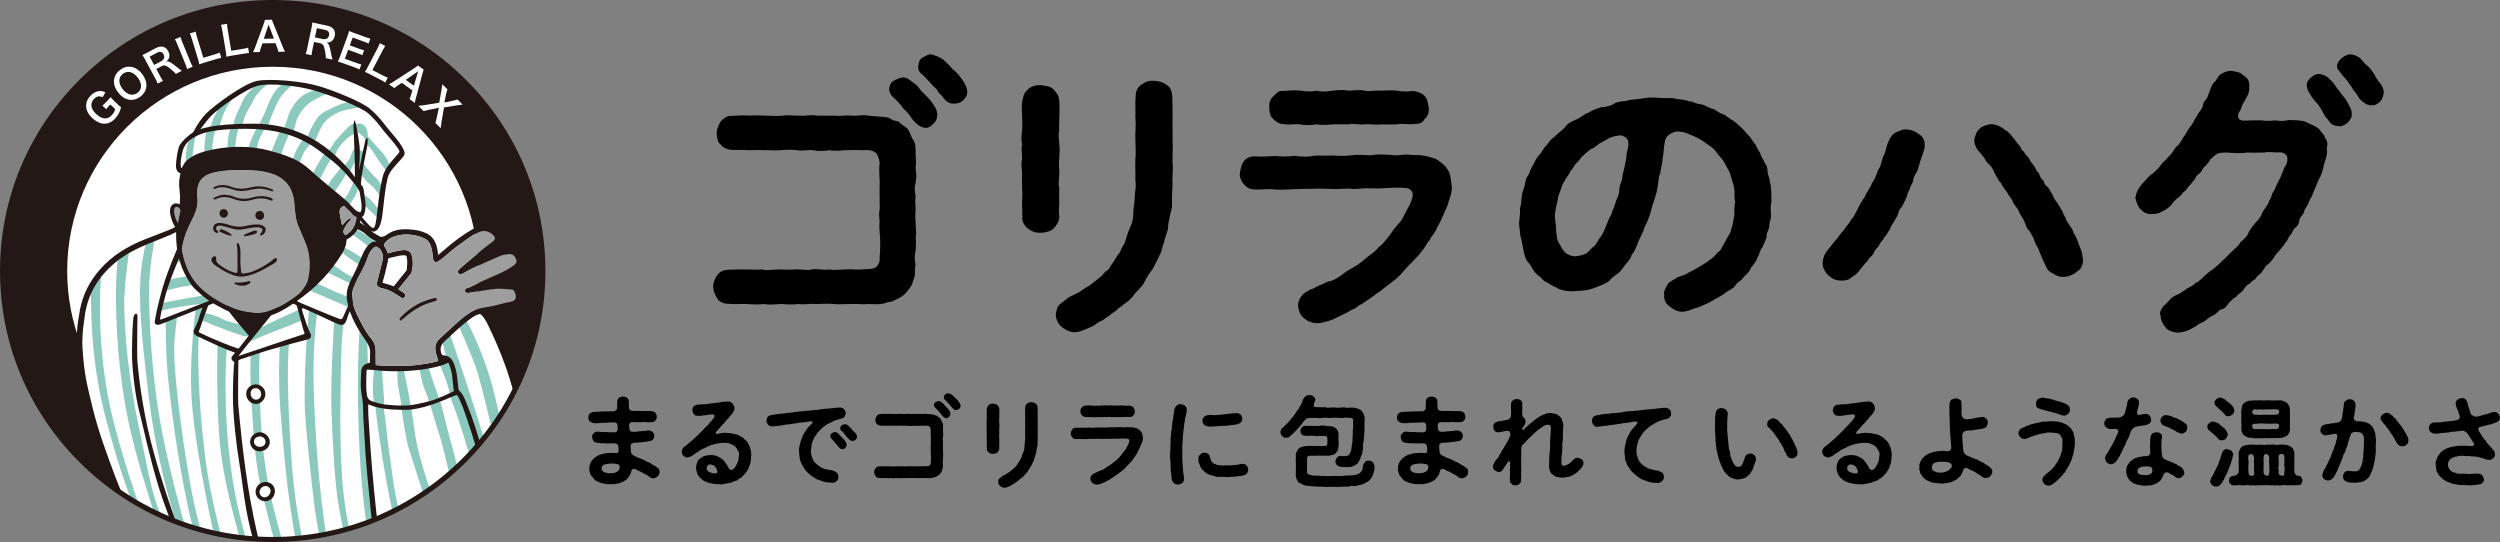 <?xml version="1.0" encoding="UTF-8"?>
<svg id="_レイヤー_2" data-name="レイヤー 2" xmlns="http://www.w3.org/2000/svg" xmlns:xlink="http://www.w3.org/1999/xlink" viewBox="0 0 512 111">
  <rect x="0" y="0" width="512" height="111" fill="#808080" stroke="none"/>
  <defs>
    <style>
      .cls-1 {
        clip-path: url(#clippath-6);
      }

      .cls-2 {
        clip-path: url(#clippath-7);
      }

      .cls-3 {
        fill: #231815;
      }

      .cls-4 {
        clip-path: url(#clippath-4);
      }

      .cls-5 {
        fill: #fff;
      }

      .cls-6, .cls-7 {
        fill: none;
      }

      .cls-8 {
        clip-path: url(#clippath-1);
      }

      .cls-9 {
        clip-path: url(#clippath-5);
      }

      .cls-10 {
        clip-path: url(#clippath-3);
      }

      .cls-11 {
        clip-path: url(#clippath-2);
      }

      .cls-12 {
        fill: #9e9e9f;
      }

      .cls-7 {
        stroke: #231815;
        stroke-miterlimit: 10;
        stroke-width: .78px;
      }

      .cls-13 {
        clip-path: url(#clippath);
      }

      .cls-14 {
        fill: #8cc9bd;
      }
    </style>
    <clipPath id="clippath">
      <ellipse class="cls-6" cx="55.85" cy="55.5" rx="55.33" ry="54.98"/>
    </clipPath>
    <clipPath id="clippath-1">
      <path class="cls-6" d="M36.74,49.06s-.27,3.81,1.34,6.98c1.61,3.17,3.43,4.4,6.07,5.95,2.65,1.55,5.52,2.26,5.52,2.26l3.85,3.95-3.59,5.56s-14.63-4.35-16.49-5.04c-1.87-.69-3.47-3.36-2.6-5.95.87-2.59,4.51-13.09,4.51-13.09l1.39-.62Z"/>
    </clipPath>
    <clipPath id="clippath-2">
      <path class="cls-6" d="M42.77,61.11s-1.65,4.28-1.95,5.36c-.3,1.08-.95,1.57,0,2.06.95.49,7.94,3.91,9.5,3.85l1.81-2.86s-3.9-4.43-5.46-6.67c-1.56-2.24-1.52-2.41-1.52-2.41l-2.39.67Z"/>
    </clipPath>
    <clipPath id="clippath-3">
      <path class="cls-6" d="M37.74,46.74s-2.86,8.57-4.16,13.4c-1.3,4.83-1.21,4.99-1.34,5.6s.56.3,1.3,0c.74-.3,11.62-4.63,11.62-4.63,0,0-4.81-3.99-5.29-6.58-.48-2.59-2.13-7.8-2.13-7.8Z"/>
    </clipPath>
    <clipPath id="clippath-4">
      <path class="cls-6" d="M53.53,64.54s5.84-.85,9.86-5.64c4.02-4.79,3.47-3.03,5.35-6.43,1.88-3.41,1.49-2.38,1.75-4.08.74-.02,2.65-.99,2.91-3.33l4.9,3.06s1.12-.57-.44,3.66c-1.56,4.22-3.42,10.69-5.16,12.48-1.73,1.79-2,3.99-3.38,3.32-1.39-.67-3.85.97-4.03,1.66-.18.69-2.17,2.03-4.52,2.63-2.34.6-12.56,4.84-13.33,3.09-.77-1.75.57-4.17,6.08-10.42Z"/>
    </clipPath>
    <clipPath id="clippath-5">
      <path class="cls-6" d="M49.04,73.26c-.61.19-1.02.78-.99.32.03-.45.23-.58,2.9-3.94,2.67-3.36,13.36-16.41,13.36-16.41,1.93-2.27,6-9.19,6-9.19,0,0,3.25,1.64,4.95,3.19,1.71,1.55,2.95,1.27,2.3,2.56s-5.83,12.99-6.49,14.32c-.66,1.33-.54,1.93-1.51,1.63-.97-.3-8.46-3.47-8.46-3.47,0,0,1.03,3.62,1.29,4.78.27,1.16.9,1.49,0,1.75-.9.26-12.75,4.27-13.35,4.46Z"/>
    </clipPath>
    <clipPath id="clippath-6">
      <path class="cls-6" d="M38.65,28.92s2.95-3.79,4.6-5.52c1.65-1.72,7.45-5.73,10.03-6.25,2.59-.52,7.79,0,11.18.99,3.38.99,9.59,3.33,11.23,4.79,1.65,1.46,2.52,2.75,3.34,3.79s3.38,3.66,3.17,4.44c-.22.78-2.95,2.89-3.47,5.22-.52,2.33-.74,4.01-1.08,7.03-.35,3.02-.52,4.18-1.87,3.41s-9.93-13.47-9.93-13.47l-10.9-5.13-16.3.71Z"/>
    </clipPath>
    <clipPath id="clippath-7">
      <path class="cls-6" d="M40.02,32.15c1.57-.88,8.39-2.71,14.93-.97,6.54,1.75,7.08,2.9,9.99,5.38,2.91,2.48,6.21,5.22,6.9,6.07.69.85,1.94,2.09,2.43,1.06.49-1.03-.35-3.25-.31-4.33.04-1.09-.26-1.15-2.17-3.44-1.91-2.3-8.68-9.97-20.23-9.97-8.81,0-11.3,1.47-12.34,2.07-1.04.6-1.46,1.29-1.81,1.85s-.86,3.06-.85,4.06c.01.99.45,1.55.95.86.49-.69.36-1.43,2.51-2.63Z"/>
    </clipPath>
  </defs>
  <g id="_レイヤー_1-2" data-name="レイヤー 1">
    <g>
      <g>
        <g>
          <path d="M187.52,34.6c.18.78.18,1.92,0,2.82-.24.66-.24,1.8,0,2.76-.18,1.2,0,1.62,0,2.76-.12.84-.06,1.8,0,2.82,0,1.2.24,2.1,0,2.76.12.66.06,2.1,0,2.76-.18.9-.3,2.04,0,2.76-.3,1.2.06,2.46-.48,3.3-.24,1.32-.97,1.98-1.75,2.88-.3.36-1.39.96-1.69,1.08-.85.42-.97.54-1.87.6-1.15.6-2.9.36-3.93.36-1.27.12-2.17-.06-3.56,0-1.39,0-2.54.12-3.56,0-1.15-.12-2.6,0-3.56,0-1.03-.12-2.48.18-3.62,0-1.15.18-2.54.06-3.56,0-1.27.06-2.23.24-3.56,0-1.21.18-2.17.06-3.56,0-1.33-.06-2.6.12-3.68-.06-.79.06-1.87-.36-2.24-1.08-.48-.78-.78-1.32-.84-2.4-.06-.78.36-1.68.84-2.4.6-.72,1.21-1.02,2.24-1.08,1.27-.06,2.05-.06,3.5-.06,1.27,0,2.29.12,3.38,0,1.09.3,2.11,0,3.44,0,1.21,0,2.05.12,3.38,0,1.03-.12,2.36.3,3.44,0,.84-.24,2.42.24,3.44,0,.91.18,2.36.06,3.38,0,1.39-.12,2.48.12,3.38,0,1.15-.12,2.54.06,3.14-.66.48-.6.6-1.08.54-1.98.12-1.32.18-3.18,0-4.8-.06-.84-.12-1.8,0-2.4-.06-.54-.24-1.68,0-2.4.06-.84-.06-1.68,0-2.4,0-.54-.06-1.44,0-2.4.06-1.8-.24-3.18,0-4.74-.12-1.14-.54-1.98-.97-2.22-.72-.48-1.39-.48-2.72-.42-1.09-.06-2.36,0-3.32,0-1.33.12-2.05.18-3.26,0-1.09.18-2.36.24-3.38,0-1.39-.12-2.17.24-3.32,0-.91-.12-2.17-.12-3.32,0-1.27.12-2.23-.06-3.32,0-.91-.06-2.3,0-3.32,0-1.27-.12-2.24,0-3.38-.06-.78-.06-1.81-.42-2.23-1.08-.66-.42-.79-1.38-.85-2.4,0-.84.54-1.92.85-2.4.72-.72,1.39-1.14,2.23-1.08.91-.06,2.36-.18,3.56-.06,1.21-.12,2.48,0,3.5,0,1.33.06,2.42.12,3.44,0,1.21-.18,2.29.06,3.5,0,1.15.12,2.12-.24,3.5,0,1.27,0,2.11.06,3.5,0,.97.18,2.24-.12,3.5,0,1.27.12,2.3-.24,3.44,0,1.15.18,2.66.12,4.23.42.66.48,1.21.66,1.99.78.36.42.97.84,1.69,1.32.66.54.85,1.98,1.45,2.64.48.9.36,2.28.36,3.06.18.96.06,1.92,0,2.7ZM190.91,21.03c.42.72,1.15,1.5,1.03,2.58,0,.72-.24,1.2-.79,1.74-.54.6-1.27,1.02-1.93.78-.91-.12-1.75-1.02-2.18-1.44-.54-.78-1.09-1.68-2.05-2.46-.42-.72-1.27-1.62-2.18-2.4-.42-.42-.72-1.08-.72-1.56.06-.36.18-1.32.85-1.68.91-.48,1.27-.6,1.81-.72.91-.12,1.45.42,2.48,1.2.91.54,1.09,1.32,1.87,1.98.48.48,1.33,1.26,1.81,1.98ZM198.1,18.81c0,.9-.42,1.2-.79,1.68-.6.6-1.27.72-1.81.72-.91.12-1.75-.36-2.24-1.14-.3-.48-.97-.9-1.27-1.5-.24-.6-.66-.6-1.15-1.26-.78-.9-1.39-1.44-1.93-2.04-.54-.3-.97-1.02-.85-1.8.12-.72.18-1.2.85-1.68.66-.24,1.09-.72,1.81-.66.6.18,1.57.42,2.54,1.14.85.78,1.57,1.56,1.87,1.92.78.6,1.33,1.26,1.87,2.04.54.72,1.09,1.68,1.09,2.58Z"/>
          <path d="M216.94,44.44c0,.9-.66,1.86-1.21,2.4-.48.54-1.93.84-2.6.84-1.15,0-1.75-.24-2.6-.84-.79-.66-1.27-1.56-1.15-2.4,0-1.08-.06-1.98-.06-3,0-.9.12-1.86,0-2.94,0-1.2-.06-1.92,0-2.94-.06-.9-.24-2.22,0-3,.06-.96-.24-1.92,0-2.94-.18-.84-.12-2.1,0-2.94.12-.9,0-2.22,0-3,0-1.02-.18-1.98.06-3,.18-1.26.6-1.92,1.15-2.4.85-.72,1.81-.9,2.6-.84,1.15.18,1.93.18,2.6.84.54.6,1.21,1.32,1.21,2.4,0,.96.12,2.22,0,3.06.06,1.14-.12,2.16,0,2.94-.3.84,0,2.16,0,2.94.18.84,0,1.86,0,2.94-.18,1.14.06,2.28,0,3,0,1.26-.3,2.1,0,2.94,0,.84-.06,1.74,0,2.94-.06.96-.12,1.8,0,3ZM240.13,37.6c0,1.26-.12,2.16-.12,3.06.06,1.26.06,1.98-.3,3-.06.78-.54,1.98-.48,2.94-.06.96-.78,2.16-.78,2.94-.54,1.14-.42,1.98-1.03,2.82-.48,1.2-1.03,2.04-1.33,2.7-.73.96-1.27,1.8-1.63,2.52-.36.96-1.33,1.74-1.93,2.4-.6.9-1.33,1.74-2.42,2.34-.48.66-1.15.66-1.39,1.2-.36.3-1.03.6-1.45,1.08-.66.36-.91.6-1.51,1.02-.85.36-1.09.54-1.57.96-.91.48-2.3,1.08-3.14,1.32-1.57.42-2.6-.18-3.56-.9-.66-.48-1.27-1.56-1.27-2.58.06-.42.24-1.56.66-1.92.18-.24,1.15-.9,1.63-1.32.48-.48,1.39-.72,1.63-.9.6-.3.97-.48,1.63-.96.24-.24,1.15-.66,1.51-.96.54-.48.84-.6,1.45-1.14.84-.6,1.27-1.14,1.69-1.62.79-.3.97-1.2,1.51-1.8.36-.42.6-1.2,1.33-1.98.24-.54.6-1.32,1.09-2.1.36-1.14.48-1.68,1.03-3,.54-1.14.72-1.86.72-3.18,0-.84.3-2.1.3-3.24,0-.9.36-2.22.12-3.24.06-1.5-.06-2.64,0-4.26.12-1.14.06-2.88,0-4.38-.06-1.44.18-2.7,0-4.32.06-1.2-.06-3.06.06-4.44,0-1.02.48-1.92,1.21-2.34.91-.66,1.63-.84,2.6-.78,1.09.06,1.81.3,2.54.84.85.6,1.03,1.2,1.15,2.28,0,1.74.12,3.36.06,4.56-.06,1.68.06,3.06,0,4.44.12,1.44-.06,3.24,0,4.5.18,1.56-.12,3,0,4.44Z"/>
          <path d="M296.66,41.26c-.12,1.02-.79,1.92-1.03,2.7-.36.84-.91,1.98-1.33,2.64-.3,1.14-1.21,1.68-1.45,2.52-.85.84-.97,1.74-1.75,2.34-.54,1.02-1.27,1.38-1.87,2.22-.73.54-1.63,1.74-1.99,2.1-.48.54-1.45,1.56-2.17,1.98-.97.78-1.69,1.26-2.3,1.8-1.15.72-1.51,1.14-2.72,1.92-.85.54-.97.78-1.57.96-.36.3-1.09.9-1.57.96-.85.54-2.05,1.14-3.26,1.68-.85.54-2.23.84-3.26,1.08-1.69.12-2.42-.3-3.32-.96-.72-.66-1.09-1.32-1.21-2.52-.06-.96.36-1.62.72-2.1.54-.66.97-.78,1.81-1.32.48,0,.97-.48,1.87-.84.48-.12,1.09-.54,1.81-.78,1.03-.12,1.99-.84,2.72-1.32.91-.78,1.51-1.08,2.6-1.68,1.09-.66,1.45-1.02,2.54-1.92.6-.48,1.87-1.32,2.42-2.1.73-.48,1.27-1.26,2.18-2.34.42-.66,1.09-1.56,1.93-2.52.79-.72.97-1.56,1.57-2.58.6-1.08.84-1.44,1.21-2.7.42-1.5-.79-1.98-1.45-1.98-1.39-.12-2.6-.06-3.81,0-1.33.12-2.42.12-3.81.06-1.15-.06-2.48.3-3.87.06-1.45,0-2.84.18-3.81.06-1.57,0-2.6-.12-3.87,0-1.21-.06-2.36.06-3.8.06-1.09.06-2.42.18-3.81.06-1.27-.18-2.66.06-3.93,0-1.21,0-1.63-.36-2.3-1.02-.66-.72-.97-1.62-.85-2.34.18-1.14.36-1.86.79-2.4.6-.78,1.51-1.02,2.23-1.02,1.39.12,2.54,0,4.05-.06,1.27.06,2.84.18,3.99-.06,1.33.18,2.9.3,3.99,0,1.21-.12,2.54.06,3.99-.06,1.51.12,2.78.12,4.05-.06,1.51-.18,2.84.06,3.99,0,1.09-.24,2.42-.12,3.93-.06,1.15.3,2.66-.24,3.99,0,1.15.12,1.87-.06,2.84.18.73.24,2.17.42,2.78.96,1.03.66,1.75,1.44,2.05,2.1.54.78.48,1.86.67,2.82.18,1.08-.06,2.16-.6,3.48ZM259.94,22.05c-.06-1.02.18-1.74.85-2.34.72-.66.97-1.2,2.17-1.08,1.33-.12,2.3-.18,3.38-.06.91.12,2.23.3,3.26,0,1.15.3,1.93.18,3.32,0,1.09-.12,2.17-.24,3.32,0,1.03-.06,2.05-.24,3.32,0,1.03.24,1.93-.12,3.26,0,1.21-.06,2.17-.12,3.32,0,1.09.24,2.18.18,3.38.06,1.03.24,1.69.42,2.23,1.02.73.78.66,1.62.85,2.4.18.78-.24,1.92-.85,2.34-.42.9-1.33,1.02-2.23,1.02-1.21.12-2.54-.18-3.38.06-1.03,0-2.42.06-3.32,0-1.27.18-2.3-.12-3.26,0-1.03.12-2.23-.24-3.32,0-1.09-.06-2.42,0-3.32,0-1.33.12-2.05.18-3.32,0-1.03.18-2.3.24-3.26,0-1.39-.12-2.24.18-3.38-.06-1.21,0-1.69-.6-2.17-1.02-.73-.6-.79-1.38-.85-2.34Z"/>
          <path d="M362.71,43.72c.06,1.02-.24,1.5-.36,2.34.06,1.02-.6,1.38-.54,2.34,0,.48-.72,1.8-.85,2.22-.54.54-.66,1.68-1.03,2.1-.24.9-1.03,1.68-1.27,2.04-.36.9-.91,1.38-1.45,1.86-.6.9-1.33,1.14-1.75,1.74-.36.78-1.39,1.02-2.11,1.62-.97.78-2.05,1.14-2.66,1.62-1.09.6-1.99.96-2.78,1.32-1.03.24-1.63.6-2.66.84-1.33.36-2.54-.36-3.26-.96-.67-.42-1.33-1.32-1.15-2.52-.24-.54.36-1.44.72-2.1.48-.66,1.21-.78,1.87-1.32,1.03-.48,1.57-.42,2.36-1.02.48-.18,1.27-.66,2.11-1.14.42-.24,1.63-.96,2.05-1.32.85-.54,1.33-1.08,1.81-1.68.79-.36.97-1.44,1.63-2.28.18-.72,1.03-1.44,1.15-2.52.36-.66.42-1.92.66-2.76.06-1.08-.12-1.62.18-2.82-.3-.78,0-1.74-.24-2.76-.06-.96-.48-1.56-.73-2.7-.12-.78-.84-1.62-1.21-2.46-.42-.9-1.09-1.32-1.63-2.16-.6-.96-1.93-1.68-2.54-2.16-.85-.6-1.87-1.14-2.9-1.5-.73-.36-1.21-.54-2.42-.66-1.09-.06-2.6.9-2.72,1.92-.36,1.8-.24,2.76-.48,3.6-.06,1.2-.42,2.28-.48,3-.48.96-.36,2.28-.6,3.06-.06.84-.48,1.86-.79,2.94-.48,1.14-.54,2.28-.91,2.94-.36,1.26-1.03,2.1-1.15,2.88-.36.84-.84,1.62-1.27,2.82-.18.42-.48,1.38-1.15,2.1-.12.72-.66,1.32-1.27,1.98-.66.9-.91,1.38-1.57,1.86s-1.33.96-1.81,1.56c-1.03.72-2.18,1.08-3.32,1.5-.97.36-2.05.48-3.56.54-1.51.12-3.08-.12-4.05-.84-.42-.06-1.27-.66-1.81-.96-.85-.3-.91-.84-1.63-1.32-.97-.66-1.27-1.56-1.87-2.46-.85-.72-1.03-1.74-1.27-2.82-.18-.9-.3-1.86-.66-3.06,0-1.08-.36-1.98-.18-3.06.06-.96.24-1.62.12-2.4.24-.72.3-1.44.36-2.34.12-.96.3-1.44.6-2.28.12-.6.24-1.74.78-2.22.36-.72.42-1.38,1.03-2.16.18-.48.66-1.44,1.21-1.98.54-.54.91-1.56,1.45-1.92.48-.66.84-1.2,1.57-1.74.91-.9,1.63-1.32,2.17-1.92.54-.84,1.33-1.26,2.42-1.68.6-.18,1.63-1.2,2.48-1.38.78-.54,1.69-.84,2.66-1.14.91,0,2.05-.3,2.78-.84,1.03-.48,1.93-.24,2.84-.6.79-.18,1.57-.12,2.84-.36.66-.12,1.87-.24,2.9-.12.66,0,1.39.12,2.42.06.85-.06,1.33.18,2.36.3,1.03,0,1.51.42,2.36.42.78.42,1.39.48,2.29.66.73.36,1.69.84,2.24.9.72.54,1.63,1.02,2.11,1.14.54.3,1.21.96,1.99,1.32.78.6,1.27,1.14,1.81,1.62.54.48.79,1.08,1.39,1.5.3.42.91,1.44,1.21,1.68.06.36.78,1.44.97,1.8.12.78.72,1.26.85,1.86.48.54.6,1.08.66,1.98,0,.72.48,1.2.42,1.98.48,1.38.24,2.88.36,4.08-.24.54-.18,1.92-.12,2.4ZM333.47,29.08c-.06-.84-1.15-1.5-1.99-1.32-.85.12-1.51.3-1.93.54-.6.3-1.21.72-1.75.96-.48.18-1.15,1.08-1.87,1.2-.78.66-1.21.78-1.63,1.38-.54.3-.72.96-1.45,1.56-.54.54-.79,1.38-1.27,1.68-.12.6-.6.96-1.09,1.86-.54.84-.54,1.02-.85,1.92s-.66,1.5-.6,2.04c-.42,1.62-.72,3-.54,4.2.12.96.24,1.44.18,2.28.18.54.06,1.68.6,2.4.48.72.6,1.32,1.27,1.92.48.48,1.45.84,2.12.78.78-.06,1.69-.3,2.23-.6.48-.3.91-1.02,1.63-1.5.6-.72.91-1.44,1.39-2.04.36-.48.66-1.26,1.03-2.1.3-.72.42-1.32,1.03-2.28.24-.9.66-1.62.85-2.4.18-.72.72-1.44.79-2.4-.06-.6.18-1.44.6-2.46-.06-.54.24-1.38.48-2.46.12-.84.42-1.74.42-2.52s.48-1.38.36-2.64Z"/>
          <path d="M394.2,29.92c-.18,1.38-.79,2.34-1.09,3.66-.12.36-.36,1.44-.66,1.8-.42.6-.72,1.38-.66,1.8-.24.54-.66,1.2-.79,1.8-.48.66-.36,1.32-.72,1.74-.24.72-.66,1.38-.85,1.74-.6.42-.6,1.32-.85,1.68-.12.42-.6,1.02-.97,1.68-.48.66-.54,1.38-.91,1.62-.3.78-.97,1.2-.97,1.56-.36.36-.73.78-1.03,1.5-.42.42-.78.72-1.03,1.44-.42.72-.97.84-1.09,1.38-.79.72-1.75,2.1-2.17,2.58-.66.66-1.09.72-1.51,1.14-.42.36-1.21.42-1.81.42-1.21,0-1.81-.36-2.66-1.08-.79-.78-1.21-1.74-1.15-2.58.06-1.32.72-2.28,1.21-2.82.48-.42.85-1.26,1.63-1.98.42-.54.91-1.26,1.57-1.98.42-.78,1.21-1.38,1.39-2.04.73-.6.79-1.2,1.33-2.1.3-.66.85-1.68,1.51-2.58.24-.78,1.21-1.92,1.45-2.76.66-.96.97-1.86,1.27-2.76.6-.6.66-1.86,1.09-2.82.42-.6.54-1.86.97-2.88.24-.54.79-1.62,1.39-1.86.36-.18,1.51-.78,2.23-.72.97.06,1.69.24,2.66.96.85.48,1.27,1.32,1.21,2.46ZM425.37,55.61c-.6.6-1.93,1.14-2.78,1.08-1.09.06-1.51-.3-2.3-.78-.91-.3-1.15-1.14-1.51-1.86-.48-.96-.73-1.56-1.15-2.64-.12-.6-.79-1.32-.97-2.1-.24-.84-.54-1.02-1.03-2.04-.66-.48-.66-1.2-1.09-1.98-.24-.78-.79-1.08-1.09-2.04-.18-.54-.91-1.2-1.21-1.92-.3-.78-.85-1.14-1.21-1.98-.24-.3-1.03-1.26-1.21-1.86-.73-.6-.67-1.08-1.27-1.92-.36-1.02-.84-1.62-1.69-2.4-.36-.72-1.03-1.62-1.81-2.4-.42-.6-.73-1.44-.73-2.1.18-.78.42-1.8,1.15-2.34.42-.48,1.81-.96,2.48-.9,1.45.18,2.11.78,3.26,1.56.54.48.91,1.02,1.15,1.32.36.3.66.96,1.09,1.38.54.42.42,1.14,1.09,1.38.12.66.91,1.02,1.03,1.44.3.6.42.72.97,1.44.42.48.42,1.08,1.03,1.5.24.78.42,1.2.91,1.5.12.6.42,1.02.97,1.44.36.48.54.9.91,1.5.3.78.54,1.14.91,1.56.42.84.79,1.02.91,1.56.36.3.36,1.08.85,1.56,0,.54.48.96.85,1.62.3.42.72,1.02.78,1.56.79.96,1.03,2.4,1.51,3.36.36.84.24,1.44.42,1.86.06,1.14-.3,2.16-1.21,2.64Z"/>
          <path d="M476.23,28.3c.36.36.54,1.32.3,1.98.18,1.02-.06,1.92-.54,3.24-.18,1.2-.6,2.4-1.21,3.48-.42.96-.91,2.28-1.39,3.36-.48.6-.42.9-.79,1.62-.48.72-.66.96-.79,1.62-.48.78-.91,1.02-.91,1.56-.06.72-.42,1.2-.91,1.56-.42.3-.42.96-1.03,1.56-.42.48-.54,1.26-1.03,1.5-.06.48-.54.72-1.03,1.44-.6.72-.72.72-1.15,1.44-.42.72-.97,1.14-1.15,1.44-.66.18-.97,1.2-1.21,1.32-.3.72-.91.84-1.27,1.38-.24.66-1.15.66-1.27,1.26-.67.18-1.15.84-1.39,1.32-.66.78-.97.66-1.45,1.38-.66.3-1.09.84-1.57,1.32-.54.78-.85,1.2-1.69,1.32-.42.24-1.03,1.14-1.69,1.26-.72.42-1.45,1.02-1.69,1.2-.85.36-1.21.6-1.75,1.02-.48.18-.97.6-1.69.84-.6.24-1.21.3-1.87.42-.85-.06-2.05-.36-2.54-1.08-.42-.42-1.09-1.56-1.03-2.46-.3-.54.06-1.2.54-1.86.48-.48,1.03-.9,1.39-1.44.67-.6.97-.72,1.81-1.08.73-.42.85-.6,1.69-1.14.3-.18,1.39-.66,1.69-1.14.48-.06.91-.54,1.63-1.2.73-.66,1.15-1.08,1.99-1.62.85-.72,1.27-1.02,1.99-1.8.6-.42,1.09-1.14,1.87-1.8.54-.6,1.39-1.08,1.75-1.92.54-.48,1.39-1.08,1.69-2.04.36-.78.91-1.26,1.51-2.1.72-.6,1.03-1.32,1.45-2.22.6-.9,1.09-1.44,1.27-2.22.6-.66.3-1.2.91-1.86.42-.78.72-1.68,1.15-2.4.36-.66.66-1.62,1.03-2.46.36-.48.66-1.02.6-1.86.06-.84-.91-1.2-1.39-1.26-1.21.12-2.48-.18-3.38.06-1.09,0-2.48.06-3.38,0-1.33.18-2.42.12-3.38.06-1.21-.12-2.42-.06-2.9.24-.48.24-.85.72-1.33,1.08-.12.36-.48.78-1.03,1.38-.6.42-.66.96-1.03,1.38-.42.42-.91.54-1.09,1.32-.42.3-.67.9-1.15,1.32-.48.48-.54.96-1.15,1.26-.48.54-.54.78-1.15,1.2-.6.42-1.03.96-1.21,1.2-.36.6-1.33,1.32-1.81,1.5-.91.48-1.27.66-2.24.66-1.03.12-1.87-.36-2.42-.96-.72-.72-.85-1.5-1.09-2.34.12-.96.54-1.98,1.51-3,.85-.84,1.15-1.5,2.11-2.04.72-.72.85-.72,1.57-1.62.3-.72,1.03-.9,1.57-1.8.67-.48.85-1.02,1.57-1.98.6-.36,1.09-1.26,1.57-2.1.42-.42.79-1.44,1.45-2.16.54-.78.78-1.38,1.27-2.1.3-.78.91-1.08,1.21-2.1.06-.96.85-1.2,1.03-2.04.48-1.02.54-1.92,1.27-2.76.54-.36.72-1.26,1.39-1.68.42-.18.97-.6,2.05-.66.67.12,2.12.24,2.54.96.97.48,1.33,1.32,1.21,2.34.12,1.32-.54,2.04-.97,2.94-.3.36-.54.96-.85,1.86-.79.96-.66,2.22.97,2.1,1.39-.06,2.18-.06,3.26-.06.73.12,2.05.18,2.84,0,1.03.18,1.75.18,2.84-.06,1.33.06,2.48,0,3.44.36.91.54,2.3.9,2.96,1.68.24.54,1.03,1.02,1.03,1.68ZM480.7,20.85c.42.78,1.09,1.92.91,2.46.18.78-.48,1.38-.78,1.8-.42.3-1.21.9-1.81.72-1.03-.06-1.69-.3-2.24-1.32-.85-.78-1.03-1.68-1.69-2.58-.48-.84-1.27-1.38-1.87-2.46-1.09-1.56-.97-2.58-.24-3.3.36-.36,1.15-1.08,1.93-1.02.97.06,1.69.48,2.54,1.38.67.6,1.09,1.62,1.75,2.22.48.84.97,1.14,1.51,2.1ZM487.65,17.31c.48.78.6,1.38.54,1.8-.18,1.02-.54,1.5-.78,1.74-.73.66-1.15.72-1.81.72-.97,0-1.81-.78-2.36-1.32-.42-.72-.85-1.38-1.15-1.68-.42-.54-.48-.9-.97-1.38-.54-1.02-1.21-1.38-1.93-2.52-1.15-1.08-.3-2.16.36-2.76.67-.48.97-.66,1.69-.78.85,0,1.63.42,2.11.78.54.54.85,1.08,1.33,1.44.66.42,1.03,1.08,1.57,1.86.36.84,1.09,1.74,1.39,2.1Z"/>
        </g>
        <g>
          <path d="M134.69,95.79c.27.16.43.61.39.88-.02.45-.21.74-.37.88-.33.27-.64.41-.88.39-.37.1-.7-.2-1.03-.41-.21-.25-.49-.33-.84-.51-.37-.25-.66-.35-.86-.47-.37-.04-.6-.37-1.05-.49-.39-.16-.7.12-.74.39-.1.49-.21.74-.35.92-.17.22-.33.49-.49.65-.12.22-.39.39-.66.49-.21.18-.49.25-.66.31-.25.1-.41.22-.7.2-.57.16-.88.16-1.46.14-.41-.02-1.05.02-1.42-.14-.21-.08-.55-.1-.68-.18-.16-.12-.47-.12-.66-.31-.29-.06-.41-.26-.64-.47-.1-.22-.29-.45-.47-.61-.19-.18-.19-.49-.31-.71-.12-.25-.16-.47-.1-.78-.02-.16-.02-.53.1-.78.08-.25.1-.43.31-.69.08-.24.31-.31.47-.59.1-.16.43-.27.62-.47.27-.08.35-.25.72-.33.25-.06.49-.12.74-.2.17-.06.43-.1.76-.12.23.02.58-.02.76-.02.31-.08.47.02.99.04.37.02.55-.2.51-.69-.02-.29-.04-.61-.06-.75-.02-.2-.35-.55-.53-.55-.35-.04-.47-.02-.66-.02-.18.02-.41,0-.7.02-.25.08-.78-.06-1.03-.02-.27-.08-.76.08-1.01-.06-.39-.08-.57,0-.74-.14-.21,0-.41-.18-.51-.41-.08-.08-.12-.41-.18-.63-.02-.2.02-.59.27-.75.19-.22.37-.39.68-.39.45-.06.99.14,1.4.08.31-.02.6-.04.92.04.29,0,.39-.04.66,0,.33.02.47,0,.7.02.35,0,.62-.31.6-.73-.02-.41,0-.65-.06-.9-.02-.2-.37-.43-.58-.41-.29-.02-.7.04-.96.02-.29.06-.57.08-.94.02-.41.08-.68.08-.92.04-.55.12-.92.1-1.46.06-.25-.06-.57-.18-.78-.35-.25-.16-.29-.39-.31-.8-.02-.25.06-.47.23-.73.1-.16.29-.2.53-.33.37-.18,1.01-.04,1.46-.14.27-.04.84,0,1.19-.04.23-.02.72.02.94-.02.12-.02.37.02.88-.02.41,0,.68-.43.68-.75,0-.67-.04-.9.02-1.31.04-.27.17-.63.39-.71.23-.16.45-.22.8-.22.31,0,.53.04.8.24.21.16.33.35.37.69v.86c0,.51.06.71.16.88.1.12.31.22.55.25.41.04.51,0,.76.02.29,0,.6-.04.9,0,.41-.04.68,0,1.17.02.21,0,.43-.04.78,0,.33,0,.49,0,.76.12.27.12.39.22.49.43.12.25.16.41.16.63,0,.35-.08.49-.31.78-.1.16-.41.29-.76.31-.6.02-.92.04-1.25-.02-.33-.04-.74-.02-.99.04-.23-.04-.64.04-.92-.04-.41.06-.78,0-1.05.06-.16.04-.33.27-.37.49-.04.2,0,.53.04.8,0,.43.27.63.7.65.51.02.78-.04,1.21-.1.25-.02.51-.02.72-.06.49.04.92-.16,1.46-.12.18.02.59.22.72.35.21.29.31.43.29.75-.02.25-.08.49-.21.65-.12.16-.23.33-.49.37-.39.12-.99.18-1.31.22-.25.06-.62.04-.99.1-.21.04-.57.06-.78.06-.25-.02-.76.04-.9.22-.21.22-.21.49-.16.86.04.43.02.86.16,1.16.12.18.31.27.43.37.16.12.33.25.62.26.12.18.37.27.62.29.1.1.33.1.6.26.1.1.41.12.57.27.1.16.35.14.57.29.17.02.45.18.55.29.14.1.41.29.55.33.37.18.55.37.84.57ZM126.64,96.38c.29-.31.35-.8.21-1.04-.21-.33-.41-.27-.72-.33-.33-.06-.7-.08-.92-.08-.31.02-.84.06-1.29.16-.14.08-.35.1-.53.33-.18.2-.16.22-.18.53.04.47.25.61.66.8.39.1.66.2,1.13.18.37-.04.6-.02.92-.12.23-.08.45-.16.74-.43Z"/>
          <path d="M153.8,92.4c.06.26.04.51.06.84-.1.35-.02.84-.1,1.12,0,.33-.14.69-.29,1.08-.18.39-.27.8-.49,1-.21.43-.53.69-.7.9-.1.08-.35.43-.53.47-.23.2-.47.25-.55.37-.12.18-.35.26-.64.33-.29.06-.41.18-.64.25-.25.08-.53.2-.66.18-.25.02-.41.08-.66.12-.45.14-.99.18-1.4.1-.37.06-.66-.06-.92-.06-.27.02-.62-.16-.92-.16-.29-.1-.66-.18-.86-.33-.37-.08-.51-.22-.8-.49-.19-.1-.41-.37-.47-.47-.12-.16-.35-.33-.37-.53-.1-.43-.31-.73-.31-1.26.02-.27.04-.73.19-1.02.08-.37.18-.51.53-.88.35-.18.58-.47,1.03-.59.29-.1.84-.12,1.17-.18.19,0,.55,0,.84.08.29.02.59.16.78.26.31.14.53.31.72.43.21.1.39.37.6.57.12.22.19.39.37.51.04.1.17.33.37.67.14.37.53.65.78.51.43-.22.62-.49.74-.74.21-.37.37-.73.51-1.04.14-.43.08-.82.16-1.18.08-.29,0-.65-.19-.92-.16-.2-.23-.53-.49-.78-.1-.12-.37-.26-.51-.39-.16-.14-.39-.14-.59-.27-.35-.22-.76-.2-1.27-.2-.29-.04-.7.02-.92.06-.23-.02-.62.14-.88.14-.31.14-.66.18-.86.25-.31.12-.51.29-.84.33-.25.18-.43.35-.78.39-.31.12-.58.33-.78.45-.21.2-.49.37-.76.49-.19.12-.43.39-.76.55-.19.14-.51.25-.9.33-.25.06-.64-.16-.82-.35-.31-.2-.29-.53-.37-.82,0-.41.23-.8.53-1.02.29-.25.62-.39.86-.69.14-.04.27-.26.49-.41.16-.12.25-.22.45-.39.12-.18.33-.18.47-.43.04-.22.33-.18.45-.43.08-.08.33-.26.43-.43.21-.14.33-.31.41-.39.1-.12.35-.33.45-.47.08-.14.23-.26.43-.45.25-.29.45-.35.64-.69.1-.16.43-.41.62-.69.35-.43.58-.71.47-.92-.1-.27-.39-.29-1.05-.18-.33.02-.74.14-1.15.12-.41.14-.88.16-1.19.1-.45.04-.68-.1-.82-.33-.16-.16-.27-.43-.33-.84.08-.29.06-.51.29-.75.1-.18.49-.33.74-.35.25.08.45-.1.66-.06.21.04.64-.02.82-.06.27.08.49.02.84-.08.19,0,.47-.04.84-.1.35,0,.49-.02.8-.1.25.02.51-.06.8-.1.25-.08.62-.1.8-.12.27.06.37-.04.68-.04.45,0,.68.14.96.39.21.31.41.57.41.94,0,.39-.06.61-.33.94-.1.25-.37.51-.62.78-.19.18-.21.37-.41.49-.23.26-.39.43-.45.53-.23.25-.33.41-.43.49-.25.18-.35.27-.43.49-.23.18-.29.26-.45.49-.23.22-.37.37-.45.49-.14.12-.23.18-.27.31-.06.16.08.39.47.29.41-.12.94-.2,1.46-.22.39.08.76.06,1.15.08.43.16.84.14,1.15.26.39.06.64.31,1.05.49.39.18.53.51.9.75.19.16.33.35.49.67.12.2.23.41.35.73.06.35.08.49.21.8ZM146.55,96.97c.33-.04.37-.31.37-.45-.1-.25-.12-.47-.33-.75-.1-.29-.27-.27-.47-.47-.27-.12-.51-.18-.7-.18-.41-.02-.68.33-.68.71-.08.2.02.47.25.63.08.25.39.18.64.35.19.06.47.14.92.16Z"/>
          <path d="M171.73,97.6c-.02.49-.19.71-.41.94-.29.31-.7.37-.97.33-.49-.04-1.03-.08-1.42-.18-.18,0-.47-.12-.68-.2-.19-.08-.43-.12-.68-.25-.23,0-.49-.2-.64-.33-.19-.1-.47-.18-.6-.37-.25-.18-.37-.18-.55-.43-.29-.24-.31-.24-.51-.49-.29-.25-.57-.67-.7-.92-.18-.33-.45-.63-.51-1.02-.21-.29-.29-.76-.31-1.08-.02-.33-.06-.84-.1-1.14-.06-.39,0-.78.08-1.08.08-.39.21-.71.25-1.04.17-.33.29-.65.39-1.02.16-.39.31-.61.53-.94.18-.31.31-.37.45-.65.1-.2.27-.29.53-.59.08-.08.17-.14.33-.33.16-.12.27-.25.16-.45-.06-.12-.29-.1-.66-.04-.21.04-.43.06-.57.08-.39.1-.62.1-.96.12-.25.02-.6.04-.97.14-.37.08-.59.08-.96.14-.39.04-.72.14-.99.14-.29,0-.72.1-.96.14-.25,0-.66.16-.96.14-.35.02-.78.06-1.27.12-.35-.04-.64-.2-.78-.37-.16-.29-.35-.57-.31-.84.04-.33.14-.69.39-.88.16-.04.21-.14.49-.25.33,0,.55-.04.9-.14.53-.04.96-.14,1.36-.16.39.02.92-.1,1.34-.16.35,0,.62-.02.9-.1.35-.1.64-.04.88-.1.21-.12.51-.08.9-.1.23.06.57-.14.88-.1.29.04.51-.04.88-.08.27-.02.66.02.88-.1.31.02.68.04.9-.1.25-.04.55-.02.9-.08.27-.1.43-.06.8-.08.35-.06.45,0,.86-.1.18.04.64-.08.82-.08.31,0,.51-.02.88-.06.27-.02.72.1.88.31.23.26.39.49.39.84,0,.16-.17.57-.27.75-.12.25-.45.33-.7.39-.62.18-.96.26-1.29.37-.33.18-.62.37-.99.47-.35.25-.66.29-.88.53-.29.18-.62.41-.88.69-.27.33-.53.53-.74.78-.19.37-.37.55-.6.86-.21.29-.23.57-.35.69-.08.35-.27.55-.23.74-.04.2-.12.43-.12.78-.04.22-.06.41-.08.73-.02.35.08.69.12.92.08.35.19.57.29.78s.29.59.47.71c.25.18.41.37.66.57.37.22.55.43.92.51.25.16.7.24,1.01.31.37.02.55.08.99.16.29.1.57.22.82.43.19.16.33.47.33.84ZM173.4,91.14c0,.25-.17.49-.27.59-.18.18-.35.26-.6.26-.35,0-.59-.22-.8-.49-.19-.2-.49-.61-.7-.84-.27-.31-.43-.47-.74-.82-.14-.16-.25-.25-.25-.53,0-.2.21-.47.29-.57.25-.16.43-.26.62-.25.37-.04.64.2.84.41.25.24.41.51.64.67.19.27.39.37.62.69.16.2.35.65.35.86ZM175.23,90.07c-.23.16-.43.18-.62.25-.35-.02-.55-.2-.76-.37-.21-.25-.31-.39-.43-.51-.14-.06-.19-.2-.39-.45-.23-.31-.39-.55-.72-.78-.19-.12-.23-.29-.23-.53s.1-.35.29-.57c.23-.12.35-.2.62-.22.35-.06.68.2.86.39.25.22.49.53.64.65.1.24.35.45.64.69.29.33.37.49.37.88,0,.31-.14.41-.27.57Z"/>
          <path d="M193.13,88.5c.06.27.06.65,0,.96-.08.22-.08.61,0,.94-.06.41,0,.55,0,.94-.04.29-.02.61,0,.96,0,.41.08.71,0,.94.04.22.02.71,0,.94-.06.31-.1.69,0,.94-.1.41.02.84-.17,1.12-.08.45-.33.67-.6.98-.1.12-.47.33-.57.37-.29.14-.33.18-.64.2-.39.2-.99.12-1.34.12-.43.04-.74-.02-1.21,0-.47,0-.86.04-1.21,0-.39-.04-.88,0-1.21,0-.35-.04-.84.06-1.23,0-.39.06-.86.02-1.21,0-.43.02-.76.08-1.21,0-.41.06-.74.02-1.21,0-.45-.02-.88.04-1.25-.02-.27.02-.64-.12-.76-.37-.16-.27-.27-.45-.29-.82-.02-.27.12-.57.29-.82.21-.24.41-.35.76-.37.43-.02.7-.02,1.19-.02.43,0,.78.04,1.15,0,.37.1.72,0,1.17,0,.41,0,.7.04,1.15,0,.35-.04.8.1,1.17,0,.29-.08.82.08,1.17,0,.31.06.8.02,1.15,0,.47-.04.84.04,1.15,0,.39-.04.86.02,1.07-.22.17-.2.21-.37.19-.67.04-.45.06-1.08,0-1.63-.02-.29-.04-.61,0-.82-.02-.18-.08-.57,0-.82.02-.29-.02-.57,0-.82,0-.18-.02-.49,0-.82.02-.61-.08-1.08,0-1.61-.04-.39-.19-.67-.33-.75-.25-.16-.47-.16-.92-.14-.37-.02-.8,0-1.13,0-.45.04-.7.06-1.11,0-.37.06-.8.08-1.15,0-.47-.04-.74.08-1.13,0-.31-.04-.74-.04-1.13,0-.43.04-.76-.02-1.13,0-.31-.02-.78,0-1.13,0-.43-.04-.76,0-1.15-.02-.27-.02-.62-.14-.76-.37-.23-.14-.27-.47-.29-.82,0-.29.19-.65.29-.82.25-.25.47-.39.76-.37.31-.02.8-.06,1.21-.02.41-.04.84,0,1.19,0,.45.02.82.04,1.17,0,.41-.06.78.02,1.19,0,.39.04.72-.08,1.19,0,.43,0,.72.02,1.19,0,.33.06.76-.04,1.19,0,.43.04.78-.08,1.17,0,.39.06.9.04,1.44.14.23.16.41.22.68.27.12.14.33.29.57.45.23.18.29.67.49.9.16.31.12.78.12,1.04.06.33.02.65,0,.92ZM194.28,83.89c.14.24.39.51.35.88,0,.24-.08.41-.27.59-.19.2-.43.35-.66.27-.31-.04-.6-.35-.74-.49-.18-.26-.37-.57-.7-.84-.14-.25-.43-.55-.74-.82-.14-.14-.25-.37-.25-.53.02-.12.06-.45.29-.57.31-.16.43-.2.62-.25.31-.04.49.14.84.41.31.18.37.45.64.67.16.16.45.43.62.67ZM196.73,83.14c0,.31-.14.41-.27.57-.21.2-.43.25-.62.25-.31.04-.6-.12-.76-.39-.1-.16-.33-.31-.43-.51-.08-.2-.23-.2-.39-.43-.27-.31-.47-.49-.66-.69-.19-.1-.33-.35-.29-.61.04-.24.06-.41.29-.57.23-.08.37-.25.62-.22.21.06.53.14.86.39.29.27.53.53.64.65.27.2.45.43.64.69.19.25.37.57.37.88Z"/>
          <path d="M204.66,91.85c0,.31-.23.63-.41.82-.16.18-.66.29-.88.29-.39,0-.6-.08-.88-.29-.27-.22-.43-.53-.39-.82,0-.37-.02-.67-.02-1.02,0-.31.04-.63,0-1,0-.41-.02-.65,0-1-.02-.31-.08-.75,0-1.02.02-.33-.08-.65,0-1-.06-.29-.04-.71,0-1,.04-.31,0-.75,0-1.02,0-.35-.06-.67.02-1.02.06-.43.21-.65.39-.82.29-.24.62-.31.88-.29.39.06.66.06.88.29.19.2.41.45.41.82,0,.33.04.75,0,1.04.02.39-.04.74,0,1-.1.29,0,.73,0,1,.06.29,0,.63,0,1-.06.39.02.78,0,1.02,0,.43-.1.71,0,1,0,.29-.02.59,0,1-.02.33-.04.61,0,1.02ZM212.54,89.52c0,.43-.04.73-.04,1.04.02.43.02.67-.1,1.02-.02.27-.19.67-.17,1-.02.33-.27.73-.27,1-.19.39-.14.67-.35.96-.16.41-.35.69-.45.92-.25.33-.43.61-.55.86-.12.33-.45.59-.66.82-.21.31-.45.59-.82.8-.16.22-.39.22-.47.41-.12.1-.35.2-.49.37-.23.12-.31.2-.51.35-.29.12-.37.18-.53.33-.31.16-.78.37-1.07.45-.53.14-.88-.06-1.21-.31-.23-.16-.43-.53-.43-.88.02-.14.08-.53.23-.65.06-.08.39-.31.55-.45.16-.16.47-.24.55-.31.21-.1.33-.16.55-.33.08-.08.39-.22.51-.33.19-.16.29-.2.49-.39.29-.2.43-.39.57-.55.27-.1.33-.41.51-.61.12-.14.21-.41.45-.67.08-.18.21-.45.37-.71.12-.39.16-.57.35-1.02.19-.39.25-.63.25-1.08,0-.29.1-.71.1-1.1,0-.31.12-.75.04-1.1.02-.51-.02-.9,0-1.45.04-.39.02-.98,0-1.49-.02-.49.06-.92,0-1.47.02-.41-.02-1.04.02-1.51,0-.35.16-.65.41-.8.31-.22.55-.29.88-.26.37.02.62.1.86.29.29.2.35.41.39.78,0,.59.04,1.14.02,1.55-.02.57.02,1.04,0,1.51.04.49-.02,1.1,0,1.53.06.53-.04,1.02,0,1.51Z"/>
          <path d="M233.77,90.77c-.04.35-.27.65-.35.92-.12.29-.31.67-.45.9-.1.39-.41.57-.49.86-.29.29-.33.59-.59.8-.19.35-.43.47-.64.75-.25.18-.55.59-.68.71-.17.18-.49.53-.74.67-.33.27-.57.43-.78.61-.39.25-.51.39-.92.65-.29.18-.33.27-.53.33-.12.1-.37.31-.53.33-.29.18-.7.39-1.11.57-.29.18-.76.29-1.11.37-.57.04-.82-.1-1.13-.33-.25-.22-.37-.45-.41-.86-.02-.33.12-.55.25-.71.18-.22.33-.26.62-.45.16,0,.33-.16.64-.29.17-.04.37-.18.62-.27.35-.04.68-.29.92-.45.31-.26.51-.37.88-.57.37-.22.49-.35.86-.65.21-.16.64-.45.82-.71.25-.16.43-.43.74-.8.14-.22.37-.53.66-.86.27-.25.33-.53.53-.88.21-.37.29-.49.41-.92.14-.51-.27-.67-.49-.67-.47-.04-.88-.02-1.29,0-.45.04-.82.04-1.29.02-.39-.02-.84.1-1.31.02-.49,0-.96.06-1.29.02-.53,0-.88-.04-1.31,0-.41-.02-.8.02-1.29.02-.37.02-.82.06-1.29.02-.43-.06-.9.02-1.33,0-.41,0-.55-.12-.78-.35-.23-.24-.33-.55-.29-.8.06-.39.12-.63.27-.82.21-.26.51-.35.76-.35.47.04.86,0,1.38-.02.43.02.96.06,1.36-.02.45.06.99.1,1.36,0,.41-.04.86.02,1.36-.02.51.04.94.04,1.38-.02.51-.06.96.02,1.36,0,.37-.08.82-.04,1.33-.02.39.1.9-.08,1.36,0,.39.04.64-.02.96.06.25.08.74.14.94.33.35.22.59.49.7.71.18.27.16.63.23.96.06.37-.02.74-.21,1.18ZM221.28,84.24c-.02-.35.06-.59.29-.8.25-.22.33-.41.74-.37.45-.04.78-.06,1.15-.02.31.04.76.1,1.11,0,.39.1.66.06,1.13,0,.37-.04.74-.08,1.13,0,.35-.02.7-.08,1.13,0,.35.08.66-.04,1.11,0,.41-.02.74-.04,1.13,0,.37.08.74.06,1.15.02.35.08.57.14.76.35.25.27.23.55.29.82.06.26-.08.65-.29.8-.14.31-.45.35-.76.35-.41.04-.86-.06-1.15.02-.35,0-.82.02-1.13,0-.43.06-.78-.04-1.11,0-.35.04-.76-.08-1.13,0-.37-.02-.82,0-1.13,0-.45.04-.7.06-1.13,0-.35.06-.78.08-1.11,0-.47-.04-.76.06-1.15-.02-.41,0-.57-.2-.74-.35-.25-.2-.27-.47-.29-.8Z"/>
          <path d="M243.04,83.79c.02.37.02.55-.06.78-.06.22-.1.57-.16.73-.04.2-.21.57-.16.86,0,.29-.21.65-.14.88-.12.35,0,.61-.1.88-.06.39-.12.65-.1.88-.06.45-.14.67-.08,1.08-.02.35-.08.67-.08,1.1s-.04.73-.04,1.06c.04.47.06.73,0,1.08.02.61.02.94.04,1.51.02.2.02.43.06.75,0,.25,0,.43.06.75.04.2-.04.45.08.74.06.2.02.45.08.75.04.16.1.33.04.61-.06.33-.14.57-.41.71-.27.14-.55.31-.82.29-.21,0-.41-.08-.7-.18-.12-.1-.37-.33-.47-.55-.1-.22-.12-.49-.21-1.08-.02-.16.04-.37-.06-.75-.06-.26-.08-.49-.06-.82.04-.22-.02-.51-.04-.82.04-.33.04-.49-.04-.77-.02-.37-.12-.82-.02-1.14-.06-.27.04-.63.02-.98.08-.37.06-.71.02-1-.02-.29.1-.67.06-.98-.04-.35-.02-.61.06-.98.06-.39-.02-.67.1-1,.1-.37.06-.59.12-.98.04-.26.02-.63.12-.98.02-.33.16-.57.14-.98.12-.2.08-.61.14-.9-.02-.29.16-.67.25-.9.08-.18.31-.35.45-.49.21-.18.39-.22.68-.18.35.04.6.1.84.29.27.25.37.51.39.74ZM255.63,96.2c-.02.33-.12.45-.17.63-.1.18-.33.37-.47.41-.27.1-.6.22-.84.22-.43.06-.72.06-1.07.14-.37,0-.7.06-1.09.06-.29.04-.62.06-.88.04-.43-.04-.82-.04-1.21-.04-.41.06-.74.02-1.25-.16-.35-.18-.78-.14-1.17-.39-.23-.12-.35-.08-.53-.31-.27-.18-.29-.16-.47-.39-.25-.22-.39-.35-.43-.51-.19-.08-.23-.47-.31-.59-.19-.47-.37-.78-.29-1.33-.1-.33.12-.67.35-.9.21-.2.51-.41.9-.37.31-.04.53.1.72.24.27.2.25.37.37.65.1.27.17.67.27.8.18.25.31.43.57.55.39.18.82.37,1.21.31.33.12.9.1,1.29.04.37.04.82.02,1.35-.04.53,0,.86-.06,1.36-.18.35-.08.6-.1.86-.06.21.08.43.1.62.33.21.25.31.63.31.84ZM246.29,86.2c-.04-.14-.04-.43.16-.63.08-.14.25-.33.49-.43.43-.18.99-.16,1.42-.14.18.04.6.04.8-.04.31.04.51.06.82-.04.16-.06.55.02.82-.08.33-.06.53-.08.8-.08.35-.04.62-.1.88-.12.41.06.64-.06.92-.04.23.08.55.12.74.37.14.2.27.41.29.75.02.33-.19.59-.27.75-.23.25-.43.27-.66.39-.21.12-.53.04-.82.16-.27,0-.59.04-.74.06-.53.14-1.09.14-1.46.12-.57.06-.94.08-1.48.1-.6.1-1.03.08-1.5.04-.37-.04-.57-.14-.88-.31-.12-.18-.39-.43-.35-.84Z"/>
          <path d="M265.41,88.22c-.33.27-.6.57-.82.8-.21.12-.27.29-.55.43-.1.12-.45.25-.66.18-.33.08-.68-.12-.78-.35-.25-.16-.39-.49-.35-.78-.04-.26.08-.61.45-.9.19-.1.33-.39.58-.55.21-.18.31-.35.55-.57.12-.22.37-.29.51-.57.06-.29.37-.33.49-.61.27-.33.29-.37.51-.71.08-.29.33-.39.49-.71.21-.2.25-.41.43-.73.16-.14.29-.47.39-.78.16-.31.14-.57.37-.8.19-.25.31-.41.45-.51.29-.02.41-.18.68-.18.21.06.6.04.82.29.18.18.47.41.39.75-.12.57-.27.65-.27.92-.1.31.04.59.43.53.43.02.78.06,1.13.04.27-.02.62-.06.96.04.29.1.72.06.99,0,.27.04.7-.06.99.02.23.06.7.04.99,0,.37-.04.7-.08.96,0,.25.08.62.08.99,0,.49.02.9,0,1.27.14.1.04.39.08.6.22.21.06.43.22.51.39.14.29.45.55.45.9.14.22.19.65.1.98-.04.43-.02.9-.02,1.39-.02.55.06,1.02-.06,1.37.02.39-.04,1-.1,1.39-.1.47-.19.98-.14,1.37.02.31-.04.55-.1.78,0,.2-.04.55-.17.78-.14.18-.23.49-.27.75-.16.35-.23.39-.39.69-.14.27-.23.45-.47.49-.23.12-.43.29-.57.33-.37.22-.88.2-1.34.22-.14-.04-.49,0-.72-.02-.19.04-.55.04-.76-.12-.25-.02-.51-.16-.6-.35-.16-.16-.25-.33-.25-.71,0-.25.17-.49.29-.75.23-.22.39-.31.74-.35.51.14.57,0,.66.06.49.04.96-.1,1.11-.31.1-.12.27-.43.37-.78.1-.26.08-.49.14-.75-.02-.33.1-.51.1-.75.1-.22.08-.59.08-.75.04-.31-.04-.47.04-.75.06-.55-.02-1.02.06-1.55.08-.53,0-.94.02-1.49.06-.27.04-.53-.12-.55-.18-.14-.45-.2-.66-.16-.41-.04-.84-.08-1.09,0-.31.06-.82.04-1.13,0-.41-.02-.74-.08-1.09,0-.29-.04-.66.1-1.11,0-.39.02-.74-.08-1.13,0-.45.1-.72.06-1.11,0-.35.02-.84.06-1.09,0-.45.08-.78.02-.99.16-.29.18-.47.45-.74.73-.14.29-.41.55-.72.92-.29.33-.43.55-.76.86ZM281.44,96.4c-.14.37-.21.61-.23.8-.19.35-.27.61-.39.76-.27.24-.41.37-.57.61-.33.22-.72.35-1.05.55-.41.22-.86.18-1.15.31-.29.14-.68.14-.86.1-.31,0-.6-.02-.88.08-.21.08-.53.08-.88.04-.37,0-.6.06-.88.04-.33,0-.7.08-.9.02-.31-.04-.55,0-.88,0-.29-.08-.82.1-1.33,0-.23,0-.57-.06-.84-.02-.21-.1-.57.04-.86-.04-.27-.06-.6.02-.86-.06-.35.02-.55-.06-.8-.08-.57.02-1.05-.16-1.25-.26-.14-.12-.39-.2-.58-.29-.25-.06-.33-.14-.47-.41-.14-.18-.31-.45-.33-.84-.14-.33-.06-.53-.06-.88-.04-.35.02-.49,0-.84,0-.31.04-.47,0-.82.04-.35-.08-.59,0-.82-.02-.18-.06-.45,0-.82-.02-.35-.08-.51.1-.88.19-.35.25-.47.47-.78.19-.24.72-.33,1.05-.47.39.02.74-.12,1.13-.08.51-.02.94,0,1.52,0,.43.04,1.07.06,1.52,0,.49.08.59.04.66-.51.04-.33.02-.71,0-1.02-.02-.37-.19-.53-.66-.53-.39.1-.55,0-.96,0-.27.08-.72.08-.99,0-.27,0-.72-.08-.99,0-.43-.04-.7,0-1.01,0-.25-.06-.51-.08-.66-.33-.1-.1-.31-.45-.23-.71.04-.29.06-.43.25-.69.21-.16.33-.29.64-.31.43-.06.62.06,1.07-.02.25-.02.64.1,1.03,0,.33.06.62.08,1.03,0,.27-.08.62-.08,1.03,0,.27.06.84.06,1.23.1.12.02.35.04.6.18.14.04.29.24.49.37.27.25.25.47.35.67.1.16.12.59.08.73-.06.41-.04.65,0,1.04.04.39,0,.63,0,1.06-.02.51-.14.82-.23,1.02-.21.2-.37.57-.58.61-.21.22-.57.22-.88.29-.27.14-.8,0-1.07.06-.51.04-1.09-.08-1.52,0-.47,0-1.09.02-1.48,0-.55-.02-.66.2-.7.57-.04.43.04.88,0,1.24,0,.37-.02.86,0,1.24-.02.37.04.53.16.69.08.12.23.14.55.18.31.18.82.18,1.15.16.35.02.57-.04.8.06.21.08.55-.06.8.02.29-.04.45.1.82,0,.35-.04.49.08.8,0,.33.02.84-.06,1.23,0,.33.06.78-.06,1.23-.04.37-.08.9-.06,1.21-.08.37-.04.84,0,1.21-.14.43-.1.57-.16.94-.45.16-.16.51-.49.49-.88-.02-.14.06-.43.12-.67.06-.18.25-.49.39-.63.21-.25.35-.25.72-.25.37-.02.62.08.84.31.21.29.35.53.35.84,0,.29.04.61-.06.86Z"/>
          <path d="M300.29,95.79c.27.16.43.61.39.88-.02.45-.21.74-.37.88-.33.27-.64.41-.88.39-.37.1-.7-.2-1.03-.41-.21-.25-.49-.33-.84-.51-.37-.25-.66-.35-.86-.47-.37-.04-.6-.37-1.05-.49-.39-.16-.7.12-.74.39-.1.49-.21.74-.35.92-.17.22-.33.49-.49.65-.12.22-.39.39-.66.49-.21.18-.49.25-.66.31-.25.1-.41.22-.7.2-.57.16-.88.16-1.46.14-.41-.02-1.05.02-1.42-.14-.21-.08-.55-.1-.68-.18-.16-.12-.47-.12-.66-.31-.29-.06-.41-.26-.64-.47-.1-.22-.29-.45-.47-.61-.19-.18-.19-.49-.31-.71-.12-.25-.16-.47-.1-.78-.02-.16-.02-.53.1-.78.08-.25.1-.43.31-.69.08-.24.31-.31.47-.59.1-.16.43-.27.62-.47.27-.08.35-.25.72-.33.25-.06.49-.12.74-.2.17-.06.43-.1.76-.12.23.02.58-.02.76-.02.31-.08.47.02.99.04.37.02.55-.2.51-.69-.02-.29-.04-.61-.06-.75-.02-.2-.35-.55-.53-.55-.35-.04-.47-.02-.66-.02-.18.02-.41,0-.7.02-.25.08-.78-.06-1.03-.02-.27-.08-.76.08-1.01-.06-.39-.08-.57,0-.74-.14-.21,0-.41-.18-.51-.41-.08-.08-.12-.41-.18-.63-.02-.2.02-.59.27-.75.19-.22.37-.39.68-.39.45-.06.99.14,1.4.08.31-.02.6-.04.92.04.29,0,.39-.04.66,0,.33.02.47,0,.7.02.35,0,.62-.31.6-.73-.02-.41,0-.65-.06-.9-.02-.2-.37-.43-.58-.41-.29-.02-.7.04-.96.02-.29.06-.57.08-.94.02-.41.08-.68.08-.92.04-.55.12-.92.1-1.46.06-.25-.06-.57-.18-.78-.35-.25-.16-.29-.39-.31-.8-.02-.25.06-.47.23-.73.1-.16.29-.2.53-.33.37-.18,1.01-.04,1.46-.14.27-.04.84,0,1.19-.04.23-.02.72.02.94-.02.12-.02.37.02.88-.02.41,0,.68-.43.68-.75,0-.67-.04-.9.02-1.31.04-.27.17-.63.39-.71.23-.16.45-.22.8-.22.31,0,.53.04.8.24.21.16.33.35.37.69v.86c0,.51.06.71.16.88.1.12.31.22.55.25.41.04.51,0,.76.02.29,0,.6-.04.9,0,.41-.04.68,0,1.17.02.21,0,.43-.04.78,0,.33,0,.49,0,.76.12.27.12.39.22.49.43.12.25.16.41.16.63,0,.35-.08.49-.31.78-.1.16-.41.29-.76.31-.6.02-.92.04-1.25-.02-.33-.04-.74-.02-.99.04-.23-.04-.64.04-.92-.04-.41.06-.78,0-1.05.06-.16.04-.33.27-.37.49-.04.2,0,.53.04.8,0,.43.27.63.7.65.51.02.78-.04,1.21-.1.25-.02.51-.02.72-.06.49.04.92-.16,1.46-.12.18.02.59.22.72.35.21.29.31.43.29.75-.02.25-.08.49-.21.65-.12.16-.23.33-.49.37-.39.12-.99.18-1.31.22-.25.06-.62.04-.99.1-.21.04-.57.06-.78.06-.25-.02-.76.04-.9.22-.21.22-.21.49-.16.86.04.43.02.86.16,1.16.12.18.31.27.43.37.16.12.33.25.62.26.12.18.37.27.62.29.1.1.33.1.6.26.1.1.41.12.57.27.1.16.35.14.57.29.17.02.45.18.55.29.14.1.41.29.55.33.37.18.55.37.84.57ZM292.25,96.38c.29-.31.35-.8.21-1.04-.21-.33-.41-.27-.72-.33-.33-.06-.7-.08-.92-.08-.31.02-.84.06-1.29.16-.14.08-.35.1-.53.33-.18.2-.16.22-.18.53.04.47.25.61.66.8.39.1.66.2,1.13.18.37-.04.6-.02.92-.12.23-.08.45-.16.74-.43Z"/>
          <path d="M323.94,94.05c.18.16.33.45.37.82-.04.45-.27.69-.39.9-.23.29-.53.53-.8.82-.29.33-.64.49-.94.63-.29.31-.62.35-1.03.45-.35.02-.82.16-1.13.16-.35-.08-.74-.04-1.21-.16-.31-.1-.68-.33-1.03-.63-.19-.22-.41-.65-.47-1-.14-.33,0-.75-.06-1.08-.02-.33.04-.47.04-.86-.08-.39.08-.51.04-.88-.04-.22.08-.55.06-.86.08-.35.08-.65.04-.88-.02-.25.08-.61.04-.88-.04-.29-.02-.53.04-.86.04-.35-.04-.59.06-.88.06-.33,0-.53.04-.86.04-.22.06-.45-.08-.73,0-.16-.25-.27-.51-.29-.43.02-.66.14-.99.33-.43.27-.66.49-.88.65-.19.16-.39.16-.47.39-.14.14-.39.29-.47.41-.21.2-.35.25-.45.43-.12.18-.31.2-.45.43-.16.12-.37.29-.47.45-.23.18-.27.37-.45.45-.12.2-.33.39-.43.45-.14.12-.27.26-.31.41-.08.25-.12.49-.1.82.08.39-.08.53,0,.88.08.2-.06.67,0,.86-.08.25,0,.67,0,.88.04.35-.08.67,0,.86.02.39.02.63,0,.88-.02.39-.06.57,0,.86.02.29-.06.63-.02.88-.02.29-.04.57-.35.77-.12.22-.53.37-.8.31-.35.08-.7-.1-.8-.31-.25-.14-.39-.45-.35-.77,0-.43-.02-.86.02-1.18-.02-.39-.04-.84,0-1.14,0-.31.02-.86.02-1.24.02-.29-.27-.35-.41-.18-.08.14-.16.22-.25.37-.18.24-.27.45-.39.59-.21.25-.29.45-.39.61-.16.37-.62.61-.92.53-.21-.02-.53-.14-.8-.33-.14-.1-.39-.49-.37-.78.04-.27.21-.65.41-.96.1-.25.29-.45.43-.63.16-.12.39-.35.43-.67.18-.31.31-.35.41-.65.08-.22.18-.41.43-.69.16-.25.25-.51.39-.69.16-.26.29-.41.35-.63.21-.22.31-.43.39-.69.12-.27.23-.41.29-.69.04-.2.1-.67-.14-.88-.25-.18-.41-.12-.62-.12-.25.02-.55.1-.86.16-.29.04-.39.1-.68.12-.33.04-.62-.04-.82-.25-.23-.22-.31-.53-.31-.86-.02-.33.02-.47.21-.69.21-.26.35-.25.62-.37.14-.04.49-.16.76-.14.18.02.55-.14,1.01-.18.27-.1.53-.08.78-.37.1-.12.23-.31.25-.65,0-.41.02-1.04-.02-1.45-.02-.31.02-.65.02-.88,0-.31.16-.55.39-.71.18-.14.47-.27.78-.27s.57.1.78.25c.31.22.33.43.35.73-.04.27.02.61,0,.8-.04.37-.02.59-.02.96-.02.49.02.86.21.98.37.2.43.57.47.84.04.31-.12.63-.25.8-.08.27-.33.45-.45.67-.06.1-.04.2.04.25.08.06.27.04.43-.16.35-.31.55-.51.86-.8.29-.29.55-.35.78-.67.17-.16.58-.39.84-.65.27-.16.31-.22.64-.41.14-.08.53-.24.7-.37.21,0,.41-.12.72-.27.16-.02.43-.06.78-.08.31.1.8.1,1.11.18.35.12.7.43.92.65.31.27.33.63.51,1.06.12.49.12.73.1,1.18-.02.35-.1.61-.06.9-.02.31.04.67-.04.9-.02.35.06.69-.04.9-.06.29-.08.63-.06.9.06.33,0,.63-.04.9.04.25.02.63-.04.9-.1.22-.12.59-.06.9-.08.41-.02.51-.04.9.04.33.12.47.43.55.43-.04.68-.2,1.07-.39.25-.12.37-.35.47-.39.25-.22.31-.37.41-.43.27-.27.6-.47.96-.43.27.08.66.16.84.35Z"/>
          <path d="M341.99,85.4c-.25.29-.39.37-.7.41-.6.12-.84.2-1.29.37-.31.04-.6.29-.99.45-.25.14-.57.41-.88.53-.39.29-.66.47-.88.71-.37.27-.43.45-.74.75-.14.27-.39.53-.59.88-.1.33-.33.45-.33.69-.21.26-.12.55-.25.73-.02.33-.12.45-.12.75-.04.18-.14.61-.04.78-.1.35.06.63.1.88.1.25.12.61.27.8.19.26.25.51.47.71.21.16.39.47.66.57.33.16.53.39.92.51.39.18.64.2,1.01.29.37.16.66.12.99.18.23.12.58.25.82.41.25.27.39.57.33.86.08.41-.21.75-.41.92-.33.25-.55.35-.96.33-.45-.06-.92.02-1.42-.18-.23.04-.37-.02-.68-.18-.18-.16-.43-.08-.68-.26-.27-.1-.53-.14-.64-.31-.31-.12-.43-.29-.59-.39-.19-.16-.33-.27-.55-.43-.12-.12-.31-.27-.51-.49-.35-.22-.41-.55-.7-.9-.23-.22-.43-.59-.51-1.02-.21-.31-.33-.71-.31-1.1.02-.33-.14-.71-.1-1.14,0-.27,0-.67.08-1.08.1-.25.21-.69.25-1.04.12-.43.16-.67.39-1,.23-.35.23-.59.53-.96.12-.14.21-.47.45-.65.19-.22.33-.43.53-.59.06-.08.18-.16.25-.27.14-.12.21-.27.12-.47-.06-.14-.29-.14-.45-.12-.35.02-.49.04-.66.12-.33,0-.68.12-.96.14-.35.08-.74,0-.96.14-.31.04-.74.1-.96.12-.39.12-.7.06-.99.16-.27.08-.64,0-.96.12-.31.04-.7.1-.96.14-.35.02-.78.06-1.27.14-.39.08-.55-.12-.78-.39-.19-.25-.29-.45-.31-.82,0-.35.14-.71.39-.9.1-.02.21-.14.49-.25.33.02.55-.02.9-.14.49-.1.8-.14,1.36-.16.47.04.88-.16,1.33-.16.25.02.62.04.9-.1.29.08.47,0,.88-.08.31-.08.58-.16.9-.1.27-.06.53-.16.88-.1.21,0,.62,0,.88-.1.33.04.55.02.9-.1.19-.06.57.02.88-.08.35-.08.59-.1.9-.1.33.08.49-.04.8-.08.25.06.47-.04.86-.08.23,0,.51-.06.82-.08.29-.06.68-.06.88-.06.31-.06.6.04.9.29.23.18.37.45.37.84s-.04.53-.27.75Z"/>
          <path d="M359.63,94.03c.02.39-.25.73-.29,1.02-.21.35-.14.57-.33.88-.04.25-.23.49-.41.75-.08.35-.35.47-.53.65-.33.37-.53.51-.92.63-.37.1-.72.16-1.07.22-.35.1-.58-.1-.82-.08-.31-.12-.51-.18-.74-.29-.23-.02-.35-.16-.64-.43-.16-.27-.35-.29-.55-.59-.23-.2-.31-.39-.45-.67-.16-.31-.29-.55-.39-.8-.1-.31-.17-.55-.33-.86-.04-.26-.14-.55-.27-.9-.08-.39-.17-.61-.21-.96-.08-.26-.19-.71-.17-.96-.02-.33-.16-.61-.1-.96-.1-.25-.1-.65-.08-.92.02-.27-.04-.69-.06-.88-.02-.31-.08-.57-.02-.82-.1-.47,0-.96-.02-1.37-.02-.43.06-.88.02-1.18.08-.51.12-.76.1-.98.12-.22.16-.43.25-.55.25-.27.6-.45.96-.41.41.06.64.1.9.33.14.22.45.47.37.86,0,.51-.04.76-.06,1.06.02.37-.08.65-.02.82-.02.25-.06.47,0,.69-.06.37-.04.96.02,1.26.06.35.04.86.14,1.35-.06.29.08.57.06.78.06.33.02.61.1.8-.06.2.08.59.14.76.1.22.08.47.14.75,0,.29.14.57.19.69.08.33.12.43.23.61.08.33.39.8.53.92.08.27.45.39.68.35.45.02.74-.18.92-.69.06-.22.14-.39.25-.65.12-.18.14-.41.19-.61.08-.12.23-.43.39-.55.1-.06.45-.18.66-.22.35-.04.55.08.86.33.25.16.35.43.37.82ZM367.8,93.52c-.17.22-.55.39-.82.37-.14-.06-.35-.02-.59-.16-.27-.18-.37-.29-.45-.43-.12-.26-.12-.49-.31-.69-.17-.18-.23-.41-.29-.65-.1-.25-.23-.49-.31-.59-.12-.22-.27-.47-.33-.59-.14-.12-.33-.43-.35-.57-.1-.2-.27-.43-.39-.57-.12-.1-.27-.33-.39-.55-.08-.06-.21-.35-.41-.53-.12-.25-.37-.35-.43-.51-.08-.18-.41-.29-.47-.51-.23-.12-.43-.43-.33-.78-.02-.37.25-.61.39-.77.31-.18.49-.31.82-.33.12,0,.49.12.62.18.25.14.39.22.59.43.14.1.23.45.47.51.25.14.29.43.39.47.27.25.43.63.66.84.27.31.35.59.6.86.21.27.33.65.53.92.21.41.33.57.47.92.12.31.21.49.35.75.16.31.19.57.29.84.08.57-.02.98-.31,1.16Z"/>
          <path d="M387.37,92.4c.06.26.04.51.06.84-.1.35-.02.84-.1,1.12,0,.33-.14.69-.29,1.08-.18.39-.27.8-.49,1-.21.43-.53.69-.7.9-.1.08-.35.43-.53.47-.23.2-.47.25-.55.37-.12.18-.35.26-.64.33-.29.06-.41.18-.64.25-.25.08-.53.2-.66.18-.25.02-.41.08-.66.12-.45.14-.99.18-1.4.1-.37.06-.66-.06-.92-.06-.27.02-.62-.16-.92-.16-.29-.1-.66-.18-.86-.33-.37-.08-.51-.22-.8-.49-.19-.1-.41-.37-.47-.47-.12-.16-.35-.33-.37-.53-.1-.43-.31-.73-.31-1.26.02-.27.04-.73.19-1.02.08-.37.18-.51.53-.88.35-.18.58-.47,1.03-.59.29-.1.84-.12,1.17-.18.19,0,.55,0,.84.08.29.02.59.16.78.26.31.14.53.31.72.43.21.1.39.37.6.57.12.22.19.39.37.51.04.1.17.33.37.67.14.37.53.65.78.51.43-.22.62-.49.74-.74.21-.37.37-.73.51-1.04.14-.43.08-.82.16-1.18.08-.29,0-.65-.19-.92-.16-.2-.23-.53-.49-.78-.1-.12-.37-.26-.51-.39-.16-.14-.39-.14-.59-.27-.35-.22-.76-.2-1.27-.2-.29-.04-.7.02-.92.06-.23-.02-.62.14-.88.14-.31.14-.66.18-.86.25-.31.12-.51.29-.84.33-.25.18-.43.35-.78.39-.31.12-.58.33-.78.45-.21.2-.49.37-.76.49-.19.12-.43.39-.76.55-.19.14-.51.25-.9.33-.25.06-.64-.16-.82-.35-.31-.2-.29-.53-.37-.82,0-.41.23-.8.53-1.02.29-.25.62-.39.86-.69.14-.04.27-.26.49-.41.16-.12.25-.22.45-.39.12-.18.33-.18.47-.43.04-.22.33-.18.45-.43.08-.08.33-.26.43-.43.21-.14.33-.31.41-.39.1-.12.35-.33.45-.47.08-.14.23-.26.43-.45.25-.29.45-.35.64-.69.1-.16.43-.41.62-.69.35-.43.58-.71.47-.92-.1-.27-.39-.29-1.05-.18-.33.02-.74.14-1.15.12-.41.14-.88.16-1.19.1-.45.04-.68-.1-.82-.33-.16-.16-.27-.43-.33-.84.08-.29.06-.51.29-.75.1-.18.49-.33.74-.35.25.08.45-.1.66-.06.21.04.64-.02.82-.06.27.08.49.02.84-.08.19,0,.47-.04.84-.1.35,0,.49-.02.8-.1.25.02.51-.06.8-.1.25-.08.62-.1.8-.12.27.06.37-.04.68-.04.45,0,.68.14.96.39.21.31.41.57.41.94,0,.39-.06.61-.33.94-.1.25-.37.51-.62.78-.19.18-.21.37-.41.49-.23.26-.39.43-.45.53-.23.25-.33.41-.43.49-.25.18-.35.27-.43.49-.23.18-.29.26-.45.49-.23.22-.37.37-.45.49-.14.12-.23.18-.27.31-.06.16.08.39.47.29.41-.12.94-.2,1.46-.22.39.08.76.06,1.15.08.43.16.84.14,1.15.26.39.06.64.31,1.05.49.39.18.53.51.9.75.19.16.33.35.49.67.12.2.23.41.35.73.06.35.08.49.21.8ZM380.13,96.97c.33-.04.37-.31.37-.45-.1-.25-.12-.47-.33-.75-.1-.29-.27-.27-.47-.47-.27-.12-.51-.18-.7-.18-.41-.02-.68.33-.68.71-.08.2.02.47.25.63.08.25.39.18.64.35.19.06.47.14.92.16Z"/>
          <path d="M407.67,95.75c.12.25.39.51.35.86-.04.37-.19.65-.37.88-.23.2-.43.37-.86.39-.51.12-.84-.24-1.17-.47-.25-.16-.62-.41-.82-.53-.25-.18-.58-.37-.84-.47-.29-.08-.6-.27-1.05-.53-.41-.16-.76.12-.8.29-.08.31-.21.43-.23.63-.21.22-.14.45-.35.57-.1.27-.31.31-.47.51-.33.29-.47.43-.78.53-.23.14-.59.35-.88.37-.23.1-.66.16-.92.18-.31,0-.64.12-.94.06-.47-.04-1.07-.08-1.48-.14-.17-.02-.51-.08-.72-.2-.19-.16-.41-.08-.68-.33-.19-.14-.57-.22-.66-.49-.27-.12-.29-.37-.49-.61-.16-.14-.31-.41-.31-.73-.14-.2-.18-.51-.1-.8-.02-.26-.04-.67.1-.84.1-.25.1-.45.31-.69.08-.14.27-.45.47-.59.23-.12.39-.41.62-.47.23-.14.39-.25.7-.35.16-.06.53-.12.76-.25.27,0,.47-.04.78-.14.14-.08.51.04.76-.04.33-.04.68-.02,1.29.06.35.04.78-.37.72-.71-.06-.47,0-.84-.1-1.31,0-.43-.04-.63-.08-1.08-.08-.37,0-.73-.06-1.08-.06-.41,0-.73-.06-1.1-.06-.41.04-.73-.02-1.1-.04-.41.02-.67-.04-1.08,0-.43-.02-.71,0-1.1-.08-.31.04-.82.02-1.29.08-.31.23-.59.39-.73.18-.08.6-.22.84-.25.21.02.68.06.82.25.29.08.35.26.39.73.04.55.02.86.02,1.37,0,.18-.06.41,0,.86-.06.31.12.65.31.8.23.18.43.29.66.27.29,0,.49-.02.82-.06.31-.06.49-.04.72-.12.47-.1.88-.22,1.23-.22.21-.02.39-.1.57-.06.37-.02.51.16.78.37.25.29.27.49.29.82-.1.31-.12.51-.21.67-.1.22-.29.39-.6.41-.23.2-.57.18-1.03.25-.35,0-.88.12-1.21.18-.27.06-.37.02-.68.06-.31.02-.51.02-.78.08-.39.04-.72.47-.74.88-.02.31.02.55.04.92.02.29.04.71.08.96.06.41,0,.82.14,1.39-.02.1.16.47.31.59.1.1.35.35.6.39.51.2.72.33.96.39.27.12.43.2.6.24.27.04.47.2.6.29.12.02.33.14.59.29.23.12.37.14.58.33.14.06.35.2.55.33.35.2.51.41.76.57ZM399.72,95.42c.04-.39-.27-.67-.96-.8-.43-.06-.88-.04-1.17-.06-.29-.02-.82.02-1.23.18-.19.04-.43.14-.51.37-.12.14-.19.29-.21.61-.02.39.21.71.66.84.27.18.45.2,1.09.25.33-.02.7-.02,1.11-.22.39-.14.57-.18.8-.49.25-.1.39-.39.43-.67Z"/>
          <path d="M424.83,91.81c-.06.39-.18.84-.23,1.24-.19.45-.21.88-.39,1.2-.02.12-.1.41-.25.57-.12.2-.18.41-.27.57-.16.29-.21.29-.33.55-.14.14-.25.35-.33.55-.12.26-.23.33-.39.49-.14.14-.25.43-.39.49-.21.16-.31.26-.45.47-.19.16-.31.24-.45.43-.14.1-.27.29-.49.41-.1.14-.31.29-.53.37-.29.27-.62.35-.82.29-.27.04-.57-.06-.84-.35-.21-.22-.43-.49-.37-.84-.04-.25.02-.39.17-.59.18-.14.29-.31.45-.47.31-.22.37-.33.7-.57.14-.14.53-.39.66-.61.19-.12.33-.37.58-.67.1-.2.27-.47.51-.76.21-.33.31-.65.47-.94.12-.25.23-.61.33-1,.12-.22.21-.67.18-1.04.06-.41-.02-.69.06-1.04-.08-.26.02-.57-.1-.82-.19-.2-.25-.45-.41-.67-.25-.25-.43-.35-.82-.39-.23-.04-.68-.02-.92-.08-.45-.02-.9-.06-1.29.08-.45.14-.94.12-1.27.26-.21,0-.45.14-.64.18-.23.1-.47.1-.62.2-.18.06-.49.16-.62.22-.25.14-.49.2-.62.24-.19.08-.37.16-.55.12-.37-.02-.57-.1-.82-.37-.17-.18-.37-.55-.35-.84.02-.18.06-.49.23-.65.06-.14.41-.33.55-.41.25-.06.41-.14.7-.31.12-.14.47-.1.72-.27.31-.12.49-.2.74-.22.19-.04.47-.14.76-.2.25-.06.41-.04.78-.16.25-.08.49-.16.76-.1.53.02.99-.14,1.5-.1.41.02.64.04,1.05.06.35-.02.66.16,1.01.18.39.2.57.22.96.41.21.18.64.45.82.65.27.24.31.47.47.65.17.16.25.57.29.71-.02.33.14.57.16.78.06.25.02.61.04.8.04.47-.02.75-.08,1.26ZM416.95,82.71c.02-.29.14-.8.39-.96.16-.12.64-.31.99-.31.35-.02.64.2,1.13.16.45.04.74.25,1.13.26.29.16.68.25,1.11.35.27.14.8.2,1.05.37.33.06.51.2.8.45.25.16.33.39.35.82.02.39-.08.63-.31.86-.25.18-.49.41-.8.41-.33,0-.58-.06-.84-.2-.18.02-.41-.16-.6-.2-.16-.1-.45-.18-.74-.22-.16.02-.51-.14-.74-.2-.29,0-.6-.12-.74-.2-.29-.02-.55-.12-.76-.16-.33-.12-.76-.22-1.13-.43-.18-.22-.29-.53-.29-.77Z"/>
          <path d="M435.77,89.83c-.04.35-.33.47-.35.82-.02.18-.29.63-.35.8-.21.18-.25.59-.39.78-.08.33-.33.61-.39.78-.12.35-.27.55-.43.75-.19.41-.41.69-.6.88-.33.29-.62.45-.92.43-.27-.02-.64-.12-.84-.33-.25-.25-.29-.47-.37-.8-.04-.49.21-.84.45-1.12.06-.18.29-.47.37-.61.04-.16.21-.47.37-.63.1-.31.31-.45.33-.65.08-.2.27-.35.33-.63.19-.22.25-.51.31-.65.02-.14.19-.37.25-.51.08-.12.21-.43.27-.65.1-.33-.16-.69-.57-.67-.25.04-.53.06-.68.04-.55.1-.94-.14-1.25-.35-.25-.29-.37-.49-.37-.82,0-.29.21-.73.49-.96.47-.22,1.05-.2,1.44-.2h.43c.39,0,.49.02.99-.1.16-.04.78-.47.82-.67.06-.33.21-.51.21-.71.02-.39.27-.71.29-1.12,0-.31.1-.88.43-1.18.19-.18.55-.41.86-.35.31-.04.55.1.78.25.31.2.27.39.39.67.06.31-.06.65-.14,1-.02.25-.1.51-.23.88-.12.35.04.8.33.78.27,0,.47-.08.62-.1.33-.06.55-.1.86-.12.33,0,.53.22.74.37.21.22.27.51.31.78.04.41-.19.84-.55.92-.41.22-.72.29-1.11.31-.31.06-.45.06-.72.1-.17.08-.43.06-.86.18-.23.04-.82.63-.9.9-.19.45-.23.59-.29.78-.06.35-.23.51-.33.8ZM447.34,96.73c.02.39-.14.55-.33.82-.23.16-.6.47-.8.37-.27-.02-.49-.02-.74-.25-.16-.2-.39-.37-.66-.43-.27-.1-.35-.26-.8-.47-.45-.14-.92.16-.96.57-.16.45-.33.51-.37.78-.1.18-.35.37-.45.49-.29.16-.41.26-.62.43-.21.06-.39.18-.68.24-.18.08-.45.16-.74.14-.25-.04-.51.06-.74.04-.49.04-.94-.04-1.33-.12-.19-.12-.41-.02-.66-.18-.27-.06-.51-.1-.62-.26-.31-.22-.51-.31-.6-.47-.23-.08-.31-.45-.43-.57-.16-.26-.23-.47-.27-.67-.06-.14-.1-.45-.08-.74,0-.51.02-.86.31-1.26.17-.16.27-.35.39-.55.21-.22.37-.29.49-.43.21-.1.37-.27.66-.39.23-.08.55-.1.74-.25.25,0,.57,0,.74-.12.23-.04.47,0,.94-.04.25.04.72-.35.64-.73.04-.49-.08-.94-.06-1.31.06-.51.06-1.04.06-1.43.1-.61.17-1,.43-1.18.19-.06.41-.18.78-.25.17.04.64.04.78.22.29.12.41.35.41.65.06.35-.1.63-.08.82,0,.49-.06.78-.06,1.12.06.16.02.57.04.74-.04.35.06.55.1,1,.04.29.04.51.19.67.21.29.37.33.55.41.39.16.8.37,1.17.45.31.1.49.27.86.43.35.1.55.37.84.47.33.1.47.39.66.51.08.26.23.45.29.73ZM440.6,95.71c-.14-.1-.6-.22-1.01-.2-.31-.02-.86.02-1.17.16-.47.16-.62.39-.66.8-.06.47.21.55.57.71.41.16.78.06,1.11.14.45-.02.8-.06,1.13-.39.16-.08.21-.16.23-.45.02-.25,0-.61-.21-.78ZM447.64,88.42c-.31.18-.49.45-.8.37-.31.02-.37-.1-.64-.18-.25-.02-.51-.24-.66-.37-.21-.1-.49-.18-.66-.33-.25-.14-.39-.1-.64-.31-.33-.18-.41-.12-.68-.29-.41-.08-.74-.35-.84-.49-.16-.2-.29-.43-.27-.61,0-.37.12-.69.37-.84.21-.22.47-.43.84-.35.23.04.66.1.94.2.35.12.51.31.86.35.37.08.7.25,1.05.47.25.1.31.1.53.31.19.16.29.22.47.35.31.14.51.55.43.9.02.37-.16.67-.33.82Z"/>
          <path d="M453.44,89.01c-.21-.22-.45-.39-.74-.63-.39-.29-.68-.55-.62-.96-.06-.33.06-.53.39-.78.12-.18.51-.33.82-.31.33.1.7.22.88.29.29.1.51.47.7.57.1.1.31.18.43.35.14.06.35.22.45.43.25.29.49.65.51,1.06-.08.22-.23.57-.37.8-.29.31-.51.27-.82.35-.29.1-.62-.12-.82-.35-.29-.37-.51-.59-.82-.82ZM456.97,94.6c0,.16-.16.55-.25.71-.06.18-.19.51-.25.67-.16.26-.19.43-.27.67-.04.2-.23.45-.31.63-.12.12-.14.43-.31.63-.02.22-.17.33-.33.61-.14.35-.35.59-.55.75-.18.31-.43.35-.84.35-.33.08-.7-.16-.84-.31-.19-.2-.39-.49-.37-.78.06-.29.14-.53.21-.65,0-.12.25-.33.31-.55.14-.22.25-.43.29-.53.17-.39.33-.69.53-1.1.23-.35.35-.71.47-1.14.21-.45.33-.75.39-1.16.02-.12.19-.41.23-.65.08-.26.21-.51.41-.57.16-.14.37-.29.66-.2.25.04.64.2.86.31.23.29.29.51.39.77-.14.35-.18.61-.21.8-.04.27-.16.47-.23.73ZM453.54,82.5c-.1-.35.16-.49.39-.76.29-.22.51-.35.8-.31.23.04.64.18.86.31.29.25.45.47.7.57.27.25.55.37.82.75.27.29.43.65.49,1.02.02.31-.23.61-.37.8-.27.26-.55.31-.82.35-.37.1-.7-.1-.8-.39-.25-.33-.51-.47-.72-.73-.27-.18-.58-.53-.76-.67-.41-.35-.6-.67-.6-.94ZM471.35,97.75c.02.22.23.45.21.65-.08.29-.16.51-.23.65-.04.22-.37.35-.6.31-.27-.02-.64.06-.86.02-.33-.06-.53.06-.84,0-.27-.04-.51.06-.82,0-.25-.08-.64-.04-.84,0-.31.08-.62.1-.84,0-.27-.04-.66.1-.82,0-.21-.04-.62.08-.84,0-.37-.02-.62-.06-.84,0-.33-.06-.62.02-.84,0-.21-.04-.58,0-.84,0-.19.04-.57.08-.82,0-.39.04-.66.06-.84,0-.33-.04-.66-.08-.84,0-.21.06-.64.04-.82,0-.35-.02-.57-.08-.84,0-.21-.04-.49.1-.86-.02-.33.06-.37-.1-.59-.31-.17-.08-.27-.33-.21-.65.02-.33-.02-.47.21-.65.21-.2.23-.24.74-.31.25.04.53-.2.7-.29.12-.22.37-.37.31-.49.04-.53-.02-.98,0-1.33.06-.27-.1-.78,0-1.06.08-.45-.06-.63,0-1.08-.02-.35-.08-.49.1-.86.16-.33.23-.47.45-.75.16-.2.62-.29.88-.43.35.02.64-.12.96-.08.25.02.57-.08.84,0,.19.1.58.06.82,0,.31.02.45.06.84,0,.21.08.47.1.84,0,.25,0,.53.02.84,0,.23-.04.53-.08.84,0,.23.1.62.06.84,0,.21.02.6-.08.82,0,.35-.04.66.08,1.01.12.37.18.55.24.88.51.21.16.27.53.35.69.14.29.06.55.1.8-.08.43.02.63,0,1.08-.02.43-.06.78,0,1.06-.08.29-.04.82,0,1.33.08.25.33.84.74.78.41-.06.62.22.72.31ZM459.03,85.87c-.06-.31-.06-.57,0-.92.02-.35-.08-.59,0-.9.04-.24.1-.51.12-.82.12-.29.16-.49.45-.69.19-.2.62-.37.92-.45.23-.02.64-.06.99-.1.45,0,.78.04,1.25,0,.37-.04.86.1,1.25,0,.31-.08.86.08,1.25,0,.35.06.86.02,1.25,0,.31-.04.8,0,1.07.12.45.12.66.33.96.55.12.27.19.43.35.65.04.27.06.49.1.73-.08.25,0,.69,0,.9.04.37-.08.71,0,.92.02.39.02.63,0,.9-.02.41-.06.61,0,.92.08.31-.02.63-.21.94-.04.41-.37.57-.64.73-.35.2-.6.27-.82.31-.39.08-.47.02-.84.06-.35-.04-.84.06-1.23,0-.43.06-.9.02-1.25,0-.43.02-.78.08-1.25,0-.41.06-.74.1-1.23,0-.29-.08-.66-.02-1.11-.12-.27-.08-.62-.29-.94-.53-.1-.14-.31-.45-.35-.67-.17-.2-.02-.49-.1-.73.08-.33.06-.65,0-.9-.04-.26.06-.63,0-.9ZM461.47,97.42c.23-.24.21-.43.18-.82-.02-.57-.06-.94,0-1.39-.08-.47-.06-.86,0-1.41-.1-.41-.16-.69-.47-.8-.45-.04-.78.18-.74.57.02.26-.02.55.06.86.08.29-.1.75,0,1.02-.1.31-.04.78,0,1.24.04.25.04.57.16.63.29.12.6.18.8.08ZM461.88,83.83c-.31-.04-.53.1-.66.49.1.63.57.63,1.07.63.41-.04.74.08.99,0,.35-.04.49-.02.74,0,.14-.04.53.02.74,0,.35-.04.55.02.99,0,.37-.04,1.01,0,1.01-.59.06-.33-.25-.59-.62-.53-.35-.04-.66,0-1.05,0-.39.02-.66.04-1.07,0-.43.08-.8.06-1.07,0-.45.08-.76.08-1.07,0ZM461.61,86.79c-.31.08-.49.39-.33.57.02.39.29.61.6.53.25.02.64-.06,1.07,0,.27.02.74-.06,1.07,0,.27.06.68-.04,1.07,0,.35-.08.8-.02,1.07,0,.31,0,.45-.14.6-.53.06-.25-.04-.51-.29-.59-.19,0-.6-.04-.88-.02-.66,0-1.05.08-1.56,0-.39,0-.9-.08-1.56,0-.33.08-.66,0-.84.04ZM464.76,96.6c.06-.63-.06-1.1,0-1.39-.1-.43-.04-.78,0-1.41-.04-.14-.12-.43-.23-.65-.18-.2-.62-.18-.74-.08-.17.08-.14.45-.21.74-.06.73.08,1.02,0,1.41.06.45-.06.84,0,1.39-.08.1.12.53.27.71.19.12.55.14.72.04.14-.08.12-.49.19-.75ZM467.84,96.71c.08-.51.06-.88,0-1.24-.08-.37,0-.67,0-1.02-.02-.33-.02-.63,0-1.02-.14-.33-.29-.49-.62-.47-.6.04-.62.57-.58.84.06.55.04,1.14.04,1.43-.06.45-.1.73,0,1.39-.1.25.06.63.27.69.27.08.49.14.7.12.19-.08.14-.43.19-.71Z"/>
          <path d="M486.59,90.77c-.1.37,0,.9-.02,1.24.04.37-.04.78-.08,1.22-.1.45-.08.92-.18,1.22-.06.51-.19.8-.27,1.2-.06.26-.12.37-.21.67-.08.2-.23.45-.27.67-.19.27-.19.49-.35.61-.12.26-.35.47-.49.53-.14.16-.43.29-.53.37-.25.16-.43.12-.6.22-.33.08-.8.12-1.27.14-.21-.04-.43,0-.76-.02-.21,0-.51-.02-.8-.12-.27-.14-.51-.18-.64-.39-.18-.14-.27-.47-.27-.73,0-.22.04-.53.27-.78.06-.16.49-.41.7-.39.49-.04,1.01.16,1.44.08.37.1.86-.08,1.03-.51.23-.37.35-.59.45-1.12.12-.27.16-.51.14-.69,0-.2.14-.51.12-.73,0-.51,0-.96.12-1.49-.06-.47.02-.96.04-1.24-.02-.35-.02-.63-.02-.92,0-.37-.1-.55-.27-.88-.14-.25-.53-.45-1.17-.47-.31-.02-.76.02-1.03.2-.23.16-.25.39-.31.59-.19.41-.27.65-.27.82-.14.31-.14.39-.19.59-.06.41-.23.75-.37,1.08-.06.31-.21.74-.39,1.08-.23.29-.35.69-.41,1.06-.21.47-.29.63-.43,1.06-.18.31-.33.67-.47,1.04-.14.45-.29.65-.49,1.04-.1.29-.27.63-.59.92-.19.18-.47.45-.97.45-.27-.02-.66-.08-.82-.29-.16-.14-.39-.49-.37-.78.06-.27.14-.53.19-.65.12-.35.27-.65.47-.86.08-.29.23-.53.43-.86.17-.33.19-.57.39-.86.21-.33.25-.53.37-.88.12-.25.19-.59.35-.9.08-.29.27-.53.31-.9.1-.25.29-.51.29-.92.06-.33.23-.53.27-.96.12-.39-.16-.71-.39-.69-.39.04-.58.06-.78.12-.41.08-.84.16-1.25.2-.37.02-.51-.14-.72-.33-.25-.2-.33-.45-.29-.78-.04-.33.14-.78.64-1,.23-.08.45-.18.68-.2.25-.02.51-.02.9-.14.23,0,.53-.06.9-.12.35-.04.55-.08.74-.18.21-.12.37-.37.43-.47.14-.43.23-.73.21-1.14.16-.41.1-.8.21-1.31.02-.22.04-.47.08-.69,0-.33.14-.53.29-.65.27-.18.51-.41.9-.39.33,0,.6.08.88.33.25.22.31.51.33.88.02.39-.06.57-.1.86-.02.29-.02.55-.12.86.02.31-.1.41-.14.86-.06.37.39.75.76.73.47.02.59,0,.88.04.31.06.55.08.72.14.25.02.39.16.7.29.27.1.31.35.6.47.21.2.35.43.49.8.08.25.16.49.27.88.02.39,0,.59.1.94.04.29,0,.57.02.9ZM493.24,90.18c-.02.39-.08.71-.37.86-.21.31-.55.33-.88.37-.31-.04-.6-.06-.78-.31-.17-.08-.45-.45-.51-.71-.19-.25-.19-.26-.29-.51-.06-.12-.16-.29-.31-.53-.04-.08-.19-.29-.31-.49-.12-.06-.29-.33-.33-.49-.1-.16-.31-.29-.35-.49-.16-.2-.23-.2-.37-.47-.23-.24-.21-.22-.37-.47-.21-.08-.23-.29-.41-.47-.16-.29-.51-.55-.41-.86.04-.33.14-.49.41-.75.29-.16.49-.29.82-.31.29-.06.51.16.66.16.1.18.39.31.53.43.12.14.35.39.45.45.21.16.31.25.41.47.06.25.29.25.41.51.1.25.23.33.37.49.25.26.23.41.37.53.23.2.21.33.35.53.16.27.1.31.33.55.18.1.12.47.29.55.19.26.31.57.29.96Z"/>
          <path d="M511.51,86.32c-.18.2-.55.29-.92.41-.31.18-.64.24-.84.24-.37.12-.66.18-.84.22-.21.12-.64.12-1.01.25-.45.1-.41.63-.16.94.18.41.39.51.45.69.04.18.16.39.35.51.12.12.14.35.35.49.19.14.25.41.39.51.12.22.21.35.39.49.12.16.31.35.39.41.23.29.31.49.55.61.21.27.35.53.35.9.06.39-.14.61-.33.84-.31.25-.43.35-.84.37-.57-.02-.82-.18-1.03-.27-.27,0-.57-.18-.99-.26-.33-.16-.78-.14-1.05-.18-.29-.06-.82-.02-1.07-.1-.43.04-.64,0-1.05-.02-.35-.02-.72-.08-1.05.04-.39.14-.82.08-1.07.27-.31.1-.64.26-.82.55-.21.31-.35.59-.33.94.06.43.17.8.41,1.06.21.31.66.55,1.03.57.41.22.76.25,1.31.22.43,0,.82-.04,1.17.04.37.04.7.04.94-.02.37-.04.59-.02.99-.06.47.04,1.03.12,1.19.37.16.25.29.51.33.78.02.33-.04.47-.18.61-.14.29-.35.33-.51.41-.33.08-.76.16-1.33.2-.45.04-1.09.08-1.38.02-.39-.02-.82-.02-1.15-.04-.49,0-.74-.02-1.19-.14-.35-.02-.8-.1-1.13-.31-.47-.16-.74-.2-1.07-.47-.33-.12-.66-.45-.82-.61-.21-.22-.51-.45-.6-.75-.23-.22-.35-.61-.39-.9-.04-.26-.12-.71-.12-.98-.1-.33.02-.67.12-.94.1-.33.25-.57.35-.84.21-.25.37-.47.55-.71.21-.29.45-.39.74-.57.27-.2.62-.33.94-.43.31-.08.74-.2.99-.24.33-.08.72-.1,1.03-.14.29-.02.6.04,1.03-.02.43.04.88.02,1.52.08.47.02.72-.24.57-.51-.23-.39-.47-.71-.62-.96-.14-.29-.29-.47-.41-.61-.12-.24-.19-.37-.31-.51-.27-.31-.8-.61-1.09-.57-.43.04-.6.12-.88.12-.21-.02-.49.1-.82.12-.35-.06-.62.04-.82.08-.16,0-.51.14-.78.08-.35.1-.6.08-.8.08-.33-.02-.49.14-.76.08-.23.08-.6.12-.78.02-.27.1-.62-.16-.84-.33-.23-.16-.31-.47-.33-.84-.02-.29.19-.61.29-.75.27-.2.47-.33.72-.33.23-.04.47.06.66-.04.43.04.92.04,1.25-.1.37-.04.78-.04,1.23-.12.14-.1.39.04.66-.08.29.04.47-.1.82-.12.49-.1.72-.39.7-.69-.04-.37-.25-.67-.29-1.02-.02-.22-.25-.49-.31-.71-.1-.35-.21-.57-.23-.84-.1-.47.14-.84.39-.98.14-.1.6-.29.84-.31.21-.02.41.02.68.2.25.1.25.29.41.59.14.29.12.57.25.84.1.22.14.59.25.8.12.39.16.67.35.94.14.18.7.43.94.45.39.02.55-.1.82-.14.25-.04.41-.16.62-.2.23-.04.47-.06.74-.22.21.04.37-.08.72-.2.35-.14.62-.2.88-.22.25-.02.64.16.8.35.19.16.31.43.35.8.06.33-.1.67-.47.86Z"/>
        </g>
      </g>
      <g>
        <ellipse class="cls-5" cx="55.88" cy="55.54" rx="55.33" ry="54.98"/>
        <path class="cls-3" d="M111.18,55.5c0,8.84-2.1,17.2-5.83,24.6-.47-1.8-1.02-3.57-1.66-5.33-1.05-2.89-2.26-5.72-3.61-8.49-.35-.71-.76-1.38-1.32-1.96-.22-.23-.41-.3-.73-.19-.38.13-.75.29-1.09.49.66-2.94,1.01-5.99,1.01-9.12,0-23.1-18.84-41.83-42.09-41.83S13.76,32.4,13.76,55.5c0,5.41,1.03,10.57,2.91,15.32.04,1.04.15,2.09.24,3.13.29,3.38,1.12,6.66,1.95,9.94,1.19,4.74,2.89,9.32,4.6,13.89.41,1.08.84,2.14,1.29,3.2C10.12,91.08.52,74.41.52,55.5.52,25.13,25.29.52,55.85.52s55.33,24.62,55.33,54.98Z"/>
        <g class="cls-13">
          <g>
            <path class="cls-3" d="M46.46,62.54c-.13.38,2.56,6.2,3.56,7.07,1,.87,1.19,2.34,3.51-.69,2.33-3.04,3.64-6.1,3.62-6.09s-10.69-.29-10.69-.29Z"/>
            <g>
              <path class="cls-12" d="M62.89,57.75c-.17.56-1.08,1.97-1.84,2.56-.96.73-1.47,1.09-2.49,1.74-1.17.74-2.44,1.31-3.74,1.76-.99.34-2.03.36-3.1.26-1.54-.16-3.03-.48-4.43-1.12-2.24-1.02-4.36-2.25-6.16-3.95-2.23-2.11-3.33-4.77-3.85-7.72-.09-.51.09-1.01.2-1.5.29-1.4.83-2.72,1.46-4,.41-.82.83-1.63,1.14-2.5.35-1.01.47-2.02.3-3.07-.07-.86.02-1.79.34-2.65.25-.69.99-1.42,1.81-1.79.95-.43,1.95-.6,2.97-.73,1.09-.14,2.19-.25,3.13-.19,2.25-.04,4.58,0,6.7.62,3.96,1.14,4.83,4.06,5,6.53.11,1.54.23,3.13.88,4.56.48,1.06,1.04,2.43,1.46,3.51.91,2.32.96,5.34.23,7.71Z"/>
              <path class="cls-3" d="M48.64,53.28c-.05-1.02.09-2.04-.14-3.05-.02-.07,0-.15,0-.23,0-.11.07-.2.18-.22.1-.01.2.05.24.15.17.43.3.87.31,1.33.01.69.04,1.38,0,2.06-.04.77.11,1.52.14,2.28.01.37.23.46.54.42.51-.06,1.22-.19,1.77-.4,1.55-.6,3.07-1.44,4.35-2.55.08-.07.16-.13.25-.17.12-.06.25-.07.36.03.11.1.11.23.07.35-.13.36-.41.58-.73.75-.56.3-1.38.8-1.97,1.12-1.39.73-2.54,1.26-4.09,1.47-1.16.15-2.17-.25-3.18-.69-.91-.4-1.75-.96-2.57-1.52-.3-.2-.56-.44-.75-.76-.23-.38-.16-.74.17-1.01.14-.11.31-.21.49-.15.22.08.2.27.18.45-.09.78.51,1.16,1,1.51.84.62,1.78,1.1,2.8,1.39.47.14.58.05.58-.45,0-.71,0-1.43,0-2.14Z"/>
              <path class="cls-3" d="M52.11,46.57c-.72.11-1.41.17-2.08.34-.9.23-1.78.14-2.64-.13-.63-.2-1.21-.36-1.85-.51-.15-.03-.48-.08-.63-.07-.27.02-.51.07-.62.35-.11.3.03.53.27.73.11.09.25.22.09.38-.11.11-.24.05-.36,0-.39-.15-.63-.41-.64-.86,0-.41.14-.78.56-.98.34-.16.72-.18,1.11-.14.57.07,1.07.19,1.58.38,1.46.51,2.7.43,4.06.08.66-.15,1.34-.17,1.75-.17.34,0,.7.06.99.2.38.17.74.43.71.89-.03.51-.33.9-.81,1.13-.09.04-.2.07-.28-.02-.08-.09-.05-.19.01-.27.07-.1.16-.2.23-.31.39-.56.18-.84-.29-.97-.12-.03-.31-.06-.43-.07-.25-.01-.48-.01-.74.02Z"/>
              <path class="cls-3" d="M46.06,39.88c.69.07,1.24.14,1.81.39,1.25.54,2.52.55,3.81.17,1.1-.32,2.21-.38,3.32-.07.27.08.55.14.76.34.08.07.12.17.07.27-.05.1-.16.13-.26.1-.12-.03-.24-.08-.36-.13-1.15-.42-2.3-.41-3.46-.06-.32.1-.64.16-.97.22-1.05.2-2.02-.02-2.99-.38-1.14-.43-2.27-.54-3.42-.03-.14.06-.29.11-.43.15-.06.01-.17-.01-.2-.06-.07-.09-.03-.21.07-.26.27-.14.54-.28.83-.39.46-.17.94-.27,1.41-.26Z"/>
              <path class="cls-3" d="M53,38.64c-.88.04-1.65.23-2.42.37-.95.17-1.88.17-2.79-.17-.36-.13-.72-.24-1.1-.34-.89-.22-1.77-.25-2.62.15-.11.05-.25.14-.34,0-.11-.17.03-.27.17-.36.51-.25.97-.35,1.47-.38.61-.04,1.23.05,1.81.27,1.33.57,2.66.58,4.04.22,1.42-.37,2.83-.29,4.21.26.12.05.24.09.35.14.12.06.23.14.16.29-.07.14-.2.11-.33.06-.86-.34-1.82-.53-2.61-.53Z"/>
              <path class="cls-3" d="M53.22,43.21c.52,0,.86.38.86.96,0,.51-.38.9-.86.87-.53-.03-.92-.43-.92-.93,0-.55.37-.9.92-.89Z"/>
              <path class="cls-3" d="M45.83,42.84c.52,0,.83.35.84.83.01.53-.39.94-.9.92-.43-.01-.8-.4-.81-.86-.01-.52.32-.9.87-.9Z"/>
              <path class="cls-3" d="M48.69,57.87c.74.03,1.32-.08,1.89-.19.1-.02.19-.06.29-.08.15-.02.32-.08.4.11.08.18-.06.28-.19.36-.37.23-.76.42-1.21.44-.57.02-1.12-.05-1.64-.29-.11-.05-.24-.13-.18-.28.06-.15.19-.13.32-.1.15.03.3.05.3.05Z"/>
              <path class="cls-3" d="M50.52,48.33c-.19.03-.51.13-.57-.04-.07-.15.22-.29.51-.42.62-.22,1.14-.5,1.74-.64.17-.02.39-.05.44.19.04.2-.1.33-.27.41-.6.29-1.24.36-1.85.5Z"/>
              <path class="cls-3" d="M47.4,48.04c.14.19-.05.24-.17.22-.71-.13-1.36-.41-2.01-.72-.15-.07-.36-.17-.23-.4.1-.17.26-.2.47-.16.4.09,1.59.72,1.94,1.05Z"/>
              <path class="cls-12" d="M36.92,43.23c-.14.78-.31,1.55-.5,2.47-.46-.9-.74-1.7-.74-2.57,0-.51.23-.8.54-.76.38.05.76.49.7.86Z"/>
            </g>
            <path class="cls-14" d="M76.65,75.36s-.65,4.35,0,7.33c0,0,.3.3.3,1.1s2.39,19.28,4.99,26.7h1.47s-1.95-5.6-2.82-11.59c-.87-5.99-1.26-8.92-1.52-11.59-.26-2.67-.48-3.32-.48-3.97s.17-.69-.04-3.06c-.22-2.37-.3-4.91-.3-4.91h-1.6Z"/>
            <path class="cls-14" d="M81.46,75.83s-.26,1.81.22,4.12c.48,2.31.52,3.51.52,3.51,0,0,.74,5.73,1.47,8.23.74,2.5,4.3,12.54,5.27,18.53h1.71s-1.21-6.47-2.47-9.78c-1.26-3.32-2.88-8.69-3.38-12.89-.5-4.2-2.08-11.72-2.08-11.72h-1.26Z"/>
            <path class="cls-14" d="M85.89,75.36s.39,2.84,1.17,4.59c.78,1.75,1.95,6.19,3.04,9.46,1.08,3.28,4.21,17.89,4.55,20.17h1.95s-2.95-14.7-4.03-18.23c-1.08-3.53-1.78-7.59-2.86-10.39-1.08-2.8-1.95-5.82-1.95-5.82l-1.87.22Z"/>
            <path class="cls-14" d="M90.05,74.67s1.69,3.66,2.08,6.12c0,0,.09.78.69,2.11.61,1.34,6.03,17.76,7.29,26.68h2s-1.56-5.99-2.65-10.78c-1.08-4.78-4.38-16.51-5.57-18.02-1.19-1.51-.72-3.49-1.15-4.96-.43-1.47-.87-2.07-.87-2.07l-1.82.91Z"/>
            <g>
              <path class="cls-14" d="M44.57,69.61s-.54,15.48.93,24.96c1.47,9.47,5.15,20.98,5.98,23.18h1.05s-2.7-8.66-4.03-14.87c-1.33-6.21-2.24-14.42-2.3-22.56-.07-8.15.48-10.67.48-10.67l-2.1-.03Z"/>
              <path class="cls-14" d="M40.32,61.52s-1.78,11.42-1.01,21.18c.77,9.76,4.87,30.39,6.88,35.5h1.3s-3.61-12.9-4.93-20.87c-1.32-7.97-3.23-28.58-.74-36.22l-1.51.41Z"/>
              <path class="cls-14" d="M33.95,63.85s-.11,7.25.41,12.92c.52,5.68,3.12,28.09,8,40.61h1.43s-2.9-8.22-4.48-16.41c-1.57-8.18-4.23-26.08-3.51-32.08.72-6.01.74-7.01.74-7.01l-2.59,1.96Z"/>
              <path class="cls-14" d="M31.71,48.72s-1.32,6.85-1.19,11.72c.13,4.87.26,16.44,3.06,29.96,2.8,13.51,7.04,26.5,7.04,26.5l-1.88-1.93s-6.09-15.66-8.22-33.27c-2.14-17.61-2.53-24.69-.58-32.01l1.78-.97Z"/>
              <path class="cls-14" d="M26.49,51.09s-1.17,7.67-1.04,11.98.46,12.72,3.22,25.52c2.76,12.8,1.72,11.29,8.88,28.79h-1.69s-6.57-17.48-9.43-30.47c-2.86-13-3.12-28.84-2.21-34.46l2.28-1.36Z"/>
              <path class="cls-14" d="M20.7,56.41s-1.37,14.85,2.6,30.11c3.97,15.26,9,27.39,10.65,30.86h-1.34s-5.82-13.99-8.86-24.27c-3.05-10.28-5.19-18.52-5.13-34.22l2.08-2.49Z"/>
            </g>
            <g>
              <path class="cls-14" d="M51.38,71.48s-.29,4.87.11,10.6c.4,5.73.44,8.02,1,12.28s1.11,6.08,2.03,9.91c.92,3.84,2.87,11.29,3.83,13.1h1.78s-2.04-5.34-2.82-8.36c-.78-3.02-2.02-7.39-2.79-12.27-.77-4.89-1.03-8.42-1.2-12.56-.17-4.14-.48-9.75.04-13.5l-1.98.78Z"/>
              <path class="cls-14" d="M57.46,84.51c.31,3.87,1.04,12.84,1.82,18.03.78,5.19,1.29,9.82,3.12,14.84h1.18s-2.93-9.96-3.84-22.71c-.91-12.75-1.13-23.35-.11-27.1l-2.17.96s-.7,7.17,0,15.98Z"/>
              <path class="cls-14" d="M62.39,82.51c.03,3.88,1.44,16.81,2.15,22.18.72,5.37,2.67,12.69,2.67,12.69h.98s-2.28-9.98-3.32-25.5c-1.04-15.52-.78-20.04.13-28.58l-1.61-1.04s-1.07,10.09-1,20.24Z"/>
              <path class="cls-14" d="M68.52,64.11s-.85,13.17-.65,19.44c.2,6.27.59,13.64,1.24,18.36s3,15.47,3,15.47h1.56s-2.93-9.85-3.58-19.16-.33-19.53-.2-25.47c.13-5.95.86-8.64.86-8.64h-2.23Z"/>
              <path class="cls-14" d="M73.7,66.88s-.87,9.57-.05,25.6c.82,16.02,3.34,24.9,3.34,24.9h1.82s-1.87-7.16-2.76-18.62c-.89-11.47-1.06-15.78-1.23-17.11-.17-1.34-.3-5,0-5.82.3-.82.52-.87.52-.87l-.13-6.06-1.51-2.01Z"/>
            </g>
            <g>
              <path class="cls-14" d="M92.04,68.14s10.41,29.45,12.43,42.95h-1.17l-2.08-9.59s-4.81-16.53-5.93-18.94c-1.12-2.41-1.54-1.89-1.78-4.38s-.6-4.21-1.26-4.71-.89-.4-.89-.4l-.87-3.36,1.56-1.58Z"/>
              <path class="cls-14" d="M93.25,65.15s3.78,8.42,4.58,11.19c1.39,4.81,7.37,29.5,7.85,33.49h1.52s-4.32-23.98-6.79-32.21c-2.47-8.23-5.88-13.8-5.88-13.8l-1.28,1.33Z"/>
            </g>
            <g>
              <path class="cls-5" d="M54.72,90.12c.25,1.14-.75,2.14-1.9,1.88-.58-.13-1.05-.59-1.17-1.17-.26-1.14.75-2.14,1.9-1.88.58.13,1.05.59,1.17,1.17Z"/>
              <path class="cls-3" d="M54.17,92.19c-1.56.77-3.11-.44-2.93-1.94.07-.6.44-1.14.97-1.45,1.6-.94,3.54.71,2.93,2.36-.17.45-.53.81-.96,1.03ZM53.31,89.39c-.68-.05-1.26.37-1.3,1.01-.03.58.45,1.05,1.04,1.11.69.06,1.28-.31,1.33-.96.04-.61-.46-1.12-1.07-1.16Z"/>
            </g>
            <g class="cls-8">
              <g>
                <g>
                  <path class="cls-5" d="M42.77,61.11s-1.65,4.28-1.95,5.36c-.3,1.08-.95,1.57,0,2.06.95.49,7.94,3.91,9.5,3.85l1.81-2.86s-3.9-4.43-5.46-6.67c-1.56-2.24-1.52-2.41-1.52-2.41l-2.39.67Z"/>
                  <g class="cls-11">
                    <path class="cls-14" d="M40.32,65.62s1.32,0,2.25.47c.94.47,7.01,2.78,7.74,2.8.73.03,1.81-.52,1.81-.52l-1.42-1.68s-3.73-.56-5.2-1.38c-1.47-.82-3.99-1.46-4.64-1.2l-.54,1.51Z"/>
                  </g>
                  <path class="cls-3" d="M50.28,72.77c-1.91,0-9.52-3.76-9.6-3.79-1.16-.44-1.17-1.08-.8-1.72.11-.2.62-1.34.7-1.61.3-1.08,1.52-4.57,1.59-4.74l.07-.18,3.45-.84-.13.54c.08.17.38.7,1.43,2.21,1.53,2.2,5.39,6.59,5.43,6.64l.19.22-2.08,3.27h-.2s-.04,0-.06,0ZM43.07,61.43c-.32.83-1.61,4.22-1.87,5.15-.09.32-.21.59-.3.81-.26.6-.26.61.11.8,1.87.95,7.72,3.42,9.32,3.6l1.33-2.23c-.81-.93-3.92-4.51-5.29-6.49-.81-1.17-1.22-1.8-1.41-2.17l-1.87.53Z"/>
                </g>
                <g>
                  <g>
                    <path class="cls-5" d="M37.74,46.74s-2.86,8.57-4.16,13.4c-1.3,4.83-1.21,4.99-1.34,5.6s.56.3,1.3,0c.74-.3,11.62-4.63,11.62-4.63,0,0-4.81-3.99-5.29-6.58-.48-2.59-2.13-7.8-2.13-7.8Z"/>
                    <g class="cls-10">
                      <g>
                        <path class="cls-14" d="M31.71,63.85s1.53-.39,5.21-1.03c3.68-.65,7.85-.86,7.85-.86l1.43-1.18-1.25-.84s-10.41,1.72-12.74,2.35l-.5,1.57Z"/>
                        <path class="cls-14" d="M32.75,59.92s4.79-1.78,11.29-1.88l-1.47-1.63s-3.14.02-4.83.26c-1.69.24-4.25.91-4.25.91l-.74,2.35Z"/>
                        <path class="cls-14" d="M34.79,54.28s2.44-1.16,5.53-1.29l-.28-1.47s-3.82.52-4.99,1.12l-.26,1.64Z"/>
                      </g>
                    </g>
                  </g>
                  <path class="cls-3" d="M32.31,66.53c-.16,0-.3-.04-.41-.14-.13-.1-.28-.21-.2-.59.02-.11.04-.21.06-.32.09-.52.3-2,1.36-5.91,1.29-4.78,4.8-12.31,4.83-12.4l.38-1.14.36,1.15c.07.21,1.09,4.7,1.57,7.28.45,2.42,5.11,6.31,5.16,6.35l.5.42-.61.24c-.11.04-10.89,4.33-11.62,4.62l-.1.04c-.45.18-.97.39-1.27.39ZM33.92,65.08l.1-.04c.63-.26,8.11-3.14,10.4-4.05-1.26-1.11-4.53-4.17-4.94-6.38-.33-1.79-.61-4.32-1.12-6-.83,2.51-3.41,7.93-4.41,11.64-1.05,3.88-1.09,4.58-1.17,5.08,0,0-.04.2.25.08s.71-.24.88-.32Z"/>
                </g>
              </g>
            </g>
            <g class="cls-4">
              <g>
                <path class="cls-5" d="M49.04,73.26c-.61.19-1.02.78-.99.32.03-.45.23-.58,2.9-3.94,2.67-3.36,13.36-16.41,13.36-16.41,1.93-2.27,6-9.19,6-9.19,0,0,3.25,1.64,4.95,3.19,1.71,1.55,2.95,1.27,2.3,2.56s-5.83,12.99-6.49,14.32c-.66,1.33-.54,1.93-1.51,1.63-.97-.3-8.46-3.47-8.46-3.47,0,0,1.03,3.62,1.29,4.78.27,1.16.9,1.49,0,1.75-.9.26-12.75,4.27-13.35,4.46Z"/>
                <g>
                  <g class="cls-9">
                    <g>
                      <path class="cls-14" d="M49.54,70.7s3.73-1.74,6.16-2.65c2.43-.92,6.69-2.64,6.69-2.64l-.36-2.33s-8.28,3.6-10.24,4.97l-2.26,2.65Z"/>
                      <path class="cls-14" d="M59.26,57.81s4.99,1.99,7.16,2.96c2.17.97,6.58,2.82,6.58,2.82l.71-1.81s-4.69-1.79-6.9-2.88c-2.21-1.09-6.44-2.64-6.44-2.64l-1.1,1.55Z"/>
                      <path class="cls-14" d="M62.89,53.5s3.78,2.07,5.12,2.76c1.34.69,5.42,2.46,6.33,3.15l.65-1.36s-2.64-1.18-3.73-1.78c-1.09-.6-3.04-2.07-4.12-2.76-1.08-.69-2.89-1-2.89-1l-1.36,1Z"/>
                      <path class="cls-14" d="M65.29,49.45s3.9,1.47,5.11,2.54c1.21,1.08,6.38,4.27,6.38,4.27l.22-1.64s-2.42-1.58-4.9-3.06c-2.47-1.48-5.9-2.84-5.9-2.84l-.91.73Z"/>
                      <path class="cls-14" d="M68.19,46.09s3.88,1.77,4.8,2.5c.92.73,4.22,3.17,4.22,3.17l.91-1.18s-2.41-2.15-5.13-3.62c-2.72-1.47-4.32-1.89-4.32-1.89l-.48,1.03Z"/>
                    </g>
                  </g>
                  <path class="cls-3" d="M48.11,74.15c-.07,0-.14-.02-.22-.06-.12-.07-.52-.41-.49-.73.03-.47.4-.64,1.79-2.36.38-.47.86-1.13,1.46-1.88,2.64-3.33,13.25-16,13.36-16.13,1.89-2.23,5.92-9.07,5.96-9.14l.19-.32.33.17c.13.07,3.31,1.68,5.04,3.24.6.54,1.14.85,1.56,1.09.72.41,1.39.79.82,1.93-.33.65-1.84,4.01-3.3,7.27-1.47,3.28-2.87,6.39-3.2,7.05-.16.32-.3.93-.4,1.17-.29.71-.53,1.32-1.61.99-.75-.23-5.08-2.39-7.25-3.3-.19-.08-.39.09-.33.29.32,1.16.8,2.47,1.03,3.18.15.47.57,1.34.67,1.55.14.33.27.61.12.9-.13.28-.44.4-.69.47-.6.17-6.65,1.69-10.35,2.94-1.88.63-3.24,1.09-3.45,1.16-.2.06-.39.19-.54.29-.16.11-.33.22-.51.22ZM62.35,68.11c-.1-.23-.24-.55-.34-.97-.26-1.14-1.28-4.73-1.29-4.77l-.22-.78.75.32c.07.03,7.47,3.16,8.42,3.45q.39.12.65-.54c.1-.24.22-.54.39-.89.32-.65,1.78-3.89,3.18-7.02,1.46-3.26,2.98-6.63,3.31-7.3.24-.49.23-.5-.51-.91-.44-.25-1.04-.59-1.7-1.19-1.33-1.21-3.68-2.5-4.54-2.96-.83,1.4-4.14,6.91-5.85,8.92-.1.13-10.72,13.08-13.36,16.4-.6.76-1.08,1.35-1.45,1.82-.46.57-.77.96-.97,1.22.03-.01.06-.02.09-.03.2-.06,1.63-.54,3.43-1.15,3.93-1.32,9.31-3.14,9.93-3.31.12-.08.06-.32.06-.32Z"/>
                  <line class="cls-7" x1="61.1" y1="62.27" x2="58.15" y2="60.77"/>
                </g>
              </g>
            </g>
            <path class="cls-3" d="M109.08,101.95v-.08c-.02-.97-.09-1.95-.15-2.9-.03-.43-.05-.86-.08-1.29-.2-3.44-.56-6.92-1.08-10.33-.53-3.55-1.35-7.11-2.43-10.56-1.06-3.39-2.49-6.62-4.11-10.19-.31-.68-.74-1.56-1.37-2.35-.03-.04-.07-.07-.1-.11-.04-.04-.08-.07-.1-.11,1.03-.13,2.05-.39,3.03-.65.5-.13,1.01-.26,1.52-.38l.16-.04c.32-.07.65-.14.97-.26.96-.35,1.45-1.1,1.4-2.1-.03-.53-.16-1.02-.41-1.48-.29-.55-.75-.87-1.31-.93l-.27-.03c-1.35-.14-2.75-.29-4.14-.07-.13.02-.25.04-.38.07-.1.02-.19.04-.29.05.92-.41,1.83-.82,2.75-1.23l.53-.24c.81-.36,1.61-.84,2.6-1.53.83-.58,1.14-1.24.97-2.03-.34-1.5-1.3-2.27-2.72-2.16-.94.07-1.79.29-2.58.66-.93.43-1.9.85-2.83,1.25-.19.08-.38.16-.56.24.96-.85,1.9-1.61,2.85-2.32l.04-.03c.3-.22.6-.44.88-.7.65-.59.78-1.33.36-2.13-.41-.78-1.09-1.3-2.16-1.62-1.02-.31-2.03-.16-3.12.47-2.08,1.21-4.05,2.64-5.86,4.25-.35.32-.71.61-1.1.93-.09.08-.19.15-.28.23,0-.04,0-.09,0-.13,0-.06,0-.12-.01-.17v-.11c-.1-.59-.18-1.21-.4-1.8-.4-1.09-1.02-1.81-1.96-2.25-.82-.39-1.71-.63-2.72-.74-1.72-.2-3.72-.23-5.39,1.01-.68.5-1.19.56-1.82.23-.14-.07-.29-.12-.43-.16-.21-.06-.4-.11-.53-.26-.65-.72-1.47-1.21-2.27-1.69l-.14-.08q-.39-.23-.28-.66c.31-1.22-.01-2.36-.99-3.5-.2-.23-.32-.49-.42-.85-.33-1.16-.65-2.1-1.02-2.98-.91-2.13-1.77-4.27-2.57-6.28-.19-.48-.38-.96-.56-1.45-.38-1-.78-2.03-1.23-3.02-.42-.93-.86-1.88-1.51-2.71-2.11-2.67-5.01-4.1-8.88-4.38-1.01-.07-2,.11-2.96.28l-.15.03c-3,.54-5.58,1.83-7.67,3.83-1.4,1.34-2.85,2.8-4.7,4.74-.89.93-1.92,2.06-2.75,3.34-1.39,2.13-1.9,4.29-1.56,6.61.12.85.08,1.73.04,2.58v.17s-.04-.02-.06-.03c-.45-.21-.89-.23-1.25-.04-.35.18-.59.53-.67,1.01-.06.36-.05.75.04,1.15.23,1.06.54,1.85.99,2.55-.39.21-.77.41-1.16.57-.93.38-1.9.75-2.82,1.1-.75.28-1.49.57-2.23.86-3.85,1.53-6.81,3.5-9.06,6.02-2.23,2.49-3.65,5.31-4.23,8.39-.62,3.32-.82,6.04-.62,8.56.03.35.05.7.08,1.06.06.96.13,1.95.29,2.91.61,3.55,1.45,7.23,2.51,10.94.31,1.08.7,2.15,1.08,3.18.29.77.58,1.58.83,2.37,1.71,5.36,3.79,10.42,6.19,15.03.18.35.37.7.55,1.05.16.3.32.61.48.91.12.22.26.44.5.5.17.04.35,0,.54-.14l.08-.05v-.09c.09-.47-.11-.83-.3-1.15-.04-.07-.07-.13-.11-.2-2.02-3.86-3.6-7.32-4.83-10.59-1.9-5.07-3.45-9.31-4.59-13.86l-.03-.13c-.8-3.18-1.62-6.46-1.91-9.78l-.06-.65c-.12-1.35-.25-2.75-.17-4.12.07-1.44.24-2.97.53-4.83.65-4.15,2.65-7.59,6.12-10.52,2.24-1.89,4.86-3.09,6.9-3.93.53-.22,1.07-.43,1.61-.64.99-.39,2-.8,3-1.23.31-.14.61-.29.93-.46.03-.02.06-.03.1-.05-.11,4.31.99,7.96,3.38,11.14.05.06.14.19.26.31l.35.33c.81.75,1.74,1.61,2.65,2.21.04.03.07.05.1.08,0,0,0,0,0,0,0,0,1.06.64,1.63.97,0,0,.01,0,.02.01,1.93,1.1,4.25,2.21,6.91,2.41.8.06,1.73.12,2.66-.04,1.55-.26,3.09-.9,4.86-2.01,4.4-2.76,7.78-5.93,10.31-9.7l.12-.18c.78-1.15,1.59-2.35,1.64-3.87,0-.09.03-.13.11-.17.9-.47,1.63-1.17,2.18-2.08.6.29,1.1.56,1.52.93.71.62,1.43,1.25,2.36,1.59-.88-.11-1.49.48-1.89.97-.55.68-.9,1.45-1.14,2.05-.51,1.26-1.14,2.75-1.9,4.2-.35.66-.64,1.33-.87,1.98-.34.96-.42,1.96-.24,2.97.59,3.25,2.29,5.97,3.71,7.97.56.79,1.07,1.68,1,2.81-.04.6-.03,1.18-.02,1.63,0,.24-.04.29-.27.33-.96.17-1.51.81-1.54,1.81,0,.27-.02.54-.04.81-.06,1.22-.12,2.49.11,3.73.22,1.22.32,2.19.32,3.13,0,1.19.08,2.4.16,3.57.04.57.07,1.13.1,1.7.14,2.71.33,5.38.57,7.93.28,3.06.51,5.4.74,7.6.12,1.13.25,2.41.65,3.64l.03.08c.13.42.28.9.83,1.18l.36.19-.04-.41c-.06-.76-.21-1.52-.35-2.25-.14-.7-.28-1.42-.34-2.14-.08-.84-.17-1.68-.26-2.52-.07-.65-.14-1.3-.2-1.96-.14-1.48-.28-2.99-.41-4.48-.14-1.67-.25-3.07-.35-4.49-.04-.64-.08-1.27-.12-1.91-.05-.85-.1-1.73-.17-2.59-.1-1.21-.19-2.64-.14-4.18.49.2.96.39,1.44.52,2.29.61,4.64.65,6.84.6.4,0,.79-.07,1.17-.15,2.5-.31,6.42-1.95,7.48-2.42.56-.24.94-.38,1.19-.46.16.11.29.3.42.59.1.24.2.47.31.71.2.45.41.92.58,1.39,1.18,3.18,2.18,6.49,3.14,9.68.22.74.44,1.48.67,2.21l.05.16c.85,2.79,1.73,5.67,2.36,8.56,0,.03.01.07.02.1.03.19.07.51.47.67l.25.1.05-.26c.14-.68.12-1.39-.08-2.27-.59-2.57-1.38-5.12-2.15-7.59-.21-.67-.41-1.34-.62-2.02l-.34-1.11c-.92-3.04-1.87-6.17-3.11-9.17-.05-.13-.1-.25-.15-.38-.32-.81-.65-1.64-1.38-2.26-.1-.08-.11-.21-.14-.41-.02-.23-.05-.47-.08-.7-.04-.3-.07-.59-.1-.89-.1-1.07-.27-2.33-.75-3.55-.42-1.06-1.08-1.59-2.09-1.67-.23-.02-.32-.06-.38-.18-.46-.9-.29-1.9.45-2.59.79-.73,1.57-1.46,2.36-2.19,1.21-1.11,2.33-2.03,3.41-2.8.39-.28.84-.5,1.38-.68.22-.07.32-.04.49.14.48.51.89,1.11,1.28,1.9,1.37,2.78,2.58,5.63,3.61,8.46,1.39,3.85,2.4,7.84,3.1,12.21.68,4.3,1.11,8.9,1.34,14.48.01.39.06.84.4,1.21l.08.09.12-.02c.59-.11.57-.6.56-.86ZM36.92,43.23c-.14.78-.31,1.55-.5,2.47-.46-.9-.74-1.7-.74-2.57,0-.51.23-.8.54-.76.38.05.76.49.7.86ZM62.89,57.75c-.17.56-1.08,1.97-1.84,2.56-.96.73-1.47,1.09-2.49,1.73-1.17.74-2.44,1.31-3.74,1.76-.99.34-2.03.36-3.1.26-1.54-.16-3.03-.48-4.43-1.12-2.24-1.02-4.36-2.25-6.16-3.95-2.24-2.11-3.33-4.77-3.85-7.72-.09-.51.09-1.01.2-1.5.29-1.4.83-2.72,1.46-4,.41-.82.83-1.63,1.14-2.5.35-1.01.47-2.02.3-3.07-.07-.86.02-1.79.34-2.65.26-.69.99-1.42,1.81-1.79.95-.43,1.95-.6,2.97-.73,1.09-.14,2.19-.25,3.13-.19,2.25-.04,4.58,0,6.7.62,3.96,1.14,4.83,4.06,5,6.53.11,1.54.23,3.13.88,4.56.48,1.06,1.04,2.43,1.47,3.51.91,2.32.96,5.34.23,7.71ZM72.93,45.03c-.24,1.1-.68,2.08-1.63,2.75-.21.15-.46.5-.71.24-.23-.23-.36-.59-.18-.98.3-.65.66-1.25,1.16-1.78.15-.16.38-.27.39-.62-.87.18-1.28.87-1.8,1.47-.27-.22-.2-.56-.28-.82-.14-.49-.21-.99-.29-1.49-.14-.82.09-1.29.72-1.58.86-.39,1.45-.31,1.98.38.53.7.83,1.5.63,2.42ZM91.41,74.45c.15-.07.35-.16.41-.16.05.04.14.29.19.41.37.99.58,1.88.64,2.75.03.44.09.88.14,1.31.04.3.07.6.1.89.01.15.04.3.08.45-1,.51-3.56,1.69-4.76,2-1.17.31-2.07.51-2.73.64-.07.01-.13.02-.2.04-.11.02-.22.04-.33.06-.33.06-.67.11-1,.15,0,0,0,0,0,0-.1.01-.21.02-.31.03-1.59.11-3.17-.01-4.64-.16-.85-.08-1.75-.3-2.83-.69-.61-.22-.92-.6-1.02-1.26-.2-1.28-.16-2.59-.12-3.87,0-.3.02-.6.02-.9,0-.04.01-.1.03-.16.02-.06.03-.12.04-.19.01-.09.02-.1.12-.09.14,0,.27.01.41.02.14,0,.29.01.44.02.3.03.6.06.91.09.58.06,1.18.12,1.78.15,3.52.16,6.59-.04,9.38-.59,1.18-.24,2.24-.47,3.28-.93ZM97.07,63.58c-.62.29-1.23.67-1.84,1.15-1.48,1.17-2.87,2.47-4.21,3.72-.33.31-.66.62-1,.93-.78.73-1.05,1.67-.78,2.73v.05c.15.52.29,1.07.47,1.58.04.12.03.16.03.16,0,0-.02.03-.13.07-.7.22-1.42.35-2.21.49-2.32.4-4.32.56-6.16.48-1.38.04-2.68,0-3.98-.14-.13-.01-.27-.03-.29-.03-.02-.04-.02-.22-.02-.35v-.43c-.02-.66-.03-1.34-.01-2,.02-1-.27-1.85-.9-2.62-1.24-1.49-2.1-3.26-2.94-4.97l-.05-.1c-.48-.98-.78-2.06-.91-3.22-.08-.79.02-1.53.3-2.23.34-.82.69-1.67,1.15-2.44.77-1.29,1.32-2.65,1.86-4.06.22-.59.54-1.1.96-1.53.23-.24.42-.35.6-.35.17,0,.37.1.6.33.72.72.96,1.62.7,2.67-.27,1.11-.56,2.24-.84,3.33l-.19.74c-.22.87-.06,1.17.78,1.47.05.02.11.03.17.04,1.41.24,2.59,1.02,3.63,1.7.03.02.07.05.1.07.16.12.35.26.58.23.14-.02.25-.1.35-.24.1-.13.14-.27.11-.41-.04-.25-.27-.41-.46-.53l-.04-.02c-.1-.07-.2-.13-.3-.19-.14-.09-.27-.17-.4-.27-.07-.05-.18-.12-.23-.16.04-.05.11-.14.16-.2l.88-1.08c.43-.53.87-1.06,1.29-1.59l.07-.08c.12-.14.26-.3.31-.5.35-1.3.35-2.54-.01-3.66-.21-.67-.99-1.02-1.94-.88-.7.1-1.61.26-2.51.54-.17.05-.35.11-.38.11-.03-.03-.09-.21-.14-.35-.12-.37-.29-.7-.52-1.01q-.26-.36.03-.74c.57-.75,1.41-1.26,2.51-1.53,1.81-.43,3.66-.26,5.48.52.7.3,1.16.82,1.44,1.65.17.5.27.96.31,1.43.03.43.08.81.14,1.16.06.33.2.53.41.62.2.08.44.04.7-.14.54-.37,1.1-.77,1.6-1.24,1.35-1.23,2.87-2.31,4.34-3.35l.19-.13c.84-.6,1.57-1.01,2.28-1.29.96-.38,1.87-.17,2.73.61.29.26.43.51.41.73-.01.22-.18.46-.5.69-1.56,1.15-3.06,2.42-4.52,3.65-.59.5-1.18,1-1.78,1.5-.19.16-.35.33-.51.49l-.11.11c-.17.18-.21.39-.11.6.12.24.37.35.64.28.15-.04.3-.1.47-.21,1.86-1.08,3.86-1.94,5.8-2.78.56-.24,1.11-.48,1.67-.73.59-.26,1.24-.34,1.87-.39.67-.06,1.16.33,1.44,1.14.15.45.1.76-.62,1.27-.8.55-1.63,1.03-2.49,1.42-.7.32-1.4.63-2.1.94-1.38.61-2.8,1.24-4.17,1.95-.13.07-.28.11-.44.16-.11.03-.22.07-.34.11-.23.09-.36.3-.34.53.03.27.21.42.54.44.25.02.47-.03.69-.08.11-.02.22-.05.33-.07.69-.08,1.39-.2,2.06-.32.96-.16,1.95-.33,2.93-.4.61-.04,1.23.01,1.84.07.37.03.74.07,1.12.08.41.01.6.32.7.58.01.04.03.08.05.12.02.05.04.1.06.15.15.49.14.87-.02,1.15-.16.26-.48.44-.95.53-.66.12-1.44.28-2.19.5-1.11.33-2.28.52-3.42.71-.65.11-1.28.3-1.9.59ZM78.4,57.65c.31-1.05.6-2.2.91-3.64,0-.04.02-.07.02-.09.1-.19.1-.39.11-.56,0-.24.01-.35.11-.41.23-.15.56-.21.87-.27l.14-.03c.19-.04.38-.09.57-.13.5-.12.98-.24,1.47-.24h.01c.59,0,.66.06.74.62.11.77.03,1.55-.04,2.31-.01.14-.1.25-.21.39l-.02.02c-.47.58-.94,1.16-1.41,1.74l-1.04,1.29c-.58-.26-1.19-.43-1.78-.59l-.21-.06c-.12-.04-.25-.07-.3-.1,0-.06.05-.19.07-.26Z"/>
            <path class="cls-3" d="M28.46,84.02c-.62-2.45-1.47-8.1-1.43-12.05.04-3.94.17-5.97.3-6.92s.82-1.08.82-.26-.13,7.86,0,9.34c.13,1.48.82,8.81,2.78,16.43,1.95,7.63,5.17,16.72,6.32,19.4,1.14,2.67,3.62,7.41,3.62,7.41h-1.55s-4.83-11.16-6.73-17.33c-1.91-6.16-3.04-11.72-4.12-16.03Z"/>
            <path class="cls-3" d="M55.18,117.38c-.99-2.17-2.25-5.95-3.9-14.93-1.43-7.74-2.33-17.86-2.46-19.34-.13-1.48,0-8.52,0-9.34s-.69-.69-.82.26c-.13.95-.26,2.97-.3,6.92s.72,10.35,1.28,13.64c.74,4.38,1.16,10.4,3.07,16.56.59,1.92,1.42,4.12,2.28,6.23h.86Z"/>
            <g>
              <path class="cls-5" d="M38.65,28.92s2.95-3.79,4.6-5.52c1.65-1.72,7.45-5.73,10.03-6.25,2.59-.52,7.79,0,11.18.99,3.38.99,9.59,3.33,11.23,4.79,1.65,1.46,2.52,2.75,3.34,3.79s3.38,3.66,3.17,4.44c-.22.78-2.95,2.89-3.47,5.22-.52,2.33-.74,4.01-1.08,7.03-.35,3.02-.52,4.18-1.87,3.41s-9.93-13.47-9.93-13.47l-10.9-5.13-16.3.71Z"/>
              <g class="cls-1">
                <g>
                  <path class="cls-14" d="M42.42,26.99s.67-.82,1.07-2.12c.4-1.3,2.12-4.07,2.12-4.07l3.16-1.99s-1.12,1.08-2.34,3.21c-1.22,2.13-1.68,4.79-1.68,4.79,0,0-1.75.25-2.33.19Z"/>
                  <path class="cls-14" d="M47.58,26.42s.41-2.09.86-2.98c.45-.9.81-1.76,1.39-3.02.57-1.26,3.2-3.57,3.2-3.57,0,0,2.89-1.02,3.23-.92,0,0-3.5,2.84-4.01,3.97-.51,1.13-1.88,3.09-2.21,4.31-.33,1.22-.74,2.21-.74,2.21h-1.72Z"/>
                  <path class="cls-14" d="M52.63,26.21s.85-1.43,1.55-3.01c.7-1.59,1.21-3.2,2.08-4.39.87-1.19,2.22-2.13,2.22-2.13l2.28.27s-2.09,1.03-3.41,3.11c-1.32,2.08-2.67,6.36-2.67,6.36l-2.05-.21Z"/>
                  <path class="cls-14" d="M57.97,27s.79-2.54,1.18-3.57c.39-1.03,1.37-2.68,2.54-3.62,1.17-.94,3.97-1.8,3.97-1.8l2.09.8s-3.17,1.37-4.44,2.32c-1.27.96-2.5,2.89-2.72,4.03s-.86,2.82-.86,2.82l-1.75-.98Z"/>
                  <path class="cls-14" d="M62.48,29.03s1.08-2.55,1.76-3.71c.69-1.16,1.22-2.02,2.75-2.69,1.53-.66,3.73-2.19,5.98-1.66l1.69.83s-3.88.61-5.1,1.1c-1.23.48-2.87,1.56-3.6,2.84-.72,1.27-1.87,4.24-1.87,4.24l-1.62-.94Z"/>
                  <path class="cls-14" d="M66.67,31.64s1.35-1.62,1.6-2.19,2.75-3.13,3.26-3.62c.51-.5.65-.44,1.26-.4,0,0,.98-.4,1.73.21.75.61.85,1.97.81,2.18-.05.21,2.15,2.45,3.18,3.69,1.03,1.25,1.56,3.1,1.56,3.1l-.28,1.47s-1.7-2.41-2.43-3.49c-.72-1.08-1.43-2.33-1.85-2.6-.41-.28-.36-1.16-.86-1.72-.5-.55-1.14-1.22-1.53-1.14-.39.08-.88.37-1.59.85-.72.48-2.31,2.2-2.54,2.92-.23.72-1.06,2.58-1.06,2.58l-1.27-1.83Z"/>
                  <path class="cls-14" d="M69.82,34.82s1.78-1.92,2.09-3.08c.31-1.16,1.35-2.05,1.35-2.05,0,0,.05.94.12.98s1.15.21,1.12.65-.22.91-.25,1.13c-.03.22,0,.87.56,1.58.56.72,1.39,1.71,2.29,2.52.89.81,2.12,3.58,2.12,3.58l-.47,1.34s-1.95-3.02-2.82-3.6c-.86-.57-2.12-2.17-2.37-2.87-.25-.7-.25-2.17-.7-1.97-.45.19-1.52,3.02-1.52,3.02l-1.51-1.25Z"/>
                  <path class="cls-14" d="M73.42,39.48s1.47.33,2.47,1.44c1,1.11,2.23,2.69,2.23,2.69l-.36,1.47s-1.81-1.87-2.73-2.65c-.92-.78-1.77-1.31-1.77-1.31l.16-1.63Z"/>
                </g>
              </g>
              <path class="cls-3" d="M76.46,47.43c-.38,0-.74-.2-.88-.28-1.36-.78-8.87-11.83-10-13.5l-10.72-5.04-15.16-.06-.55-.67c.12-.16,1.29-2.77,2.93-4.49,1.64-1.71,7.84-6.28,10.54-6.82,2.56-.51,9.01,0,12.61,1.05,2.97.87,8.89,3.19,10.7,4.79,1.36,1.2,2.27,2.33,2.96,3.22.17.22.32.42.48.62.18.23.46.54.77.9,1.82,2.09,2.9,3.76,2.71,4.44-.1.36-.45.73-1.03,1.38-.88.99-2.13,2.17-2.45,3.57-.51,2.28-.66,4.04-1.02,7.14-.27,2.37-.78,3.3-1.49,3.65-.14.07-.28.1-.42.1ZM55.03,27.82l11.08,5.22.06.09c3.3,4.88,7.13,10.9,9.81,13.35.22.2.47.21.56.17.37-.18.55-1.76.72-3.28.35-3.06.57-4.76,1.09-7.07.36-1.6,1.64-3.05,2.58-4.1.39-.44.84-.94.89-1.13.05-.46-1.6-2.36-2.3-3.16-.32-.37-.6-.69-.79-.93-.16-.2-.32-.41-.49-.63-.7-.92-1.5-1.95-2.8-3.11-1.53-1.35-7.48-3.65-11.08-4.71-3.44-1.01-8.88-1.52-11.29-1.03-2.53.51-8.32,4.66-9.86,6.27-1.2,1.26-2.79,3.58-3.71,4.74l15.55-.68Z"/>
            </g>
            <path class="cls-3" d="M72.56,39.97c.35-5.21-.19-14.23-.19-14.27,0,0,0,0,0,0,0-.01.17-1.27.32-.99.15.28.71,3.11.93,5.08.17,1.52-.04,4.44-.1,5,0,.01.4-1.78.4-1.8.63-3.27.54-2.33.78-3.68.24-1.38.61-1.29.61-.45s-.17,1.52-.56,3.38c-.39,1.86-.49,2.71-.65,3.67s-.22,3.15-.44,3.73c-.2.53-.49,1.54-.55,1.72,0,0-.02,0-.02,0l-.53-1.39s0,0,0,0Z"/>
            <g>
              <path class="cls-12" d="M97.07,63.58c-.62.29-1.23.67-1.84,1.15-1.48,1.17-2.87,2.47-4.21,3.72-.33.31-.66.62-1,.93-.78.73-1.05,1.67-.78,2.73v.05c.15.52.29,1.07.47,1.58.04.12.03.16.03.16,0,0-.02.03-.13.07-.7.22-1.42.35-2.21.49-2.32.4-4.32.56-6.16.48-1.38.04-2.68,0-3.98-.14-.13-.01-.27-.03-.29-.03-.02-.04-.02-.22-.02-.35v-.43c-.02-.66-.03-1.34-.01-2,.02-1-.27-1.85-.9-2.62-1.24-1.49-2.1-3.26-2.94-4.97l-.05-.1c-.48-.98-.78-2.06-.91-3.22-.08-.79.02-1.53.3-2.23.34-.82.69-1.67,1.15-2.44.77-1.29,1.32-2.65,1.86-4.06.22-.59.54-1.1.96-1.53.23-.24.42-.35.6-.35.17,0,.37.1.6.33.72.72.96,1.62.7,2.67-.27,1.11-.56,2.24-.84,3.33l-.19.74c-.22.87-.06,1.17.78,1.47.05.02.11.03.17.04,1.41.24,2.59,1.02,3.63,1.7.03.02.07.05.1.07.16.12.35.26.58.23.14-.02.25-.1.35-.24.1-.13.14-.27.11-.41-.04-.25-.27-.41-.46-.53l-.04-.02c-.1-.07-.2-.13-.3-.19-.14-.09-.27-.17-.4-.27-.07-.05-.18-.12-.23-.16.04-.05.11-.14.16-.2l.88-1.08c.43-.53.87-1.06,1.29-1.59l.07-.08c.12-.14.26-.3.31-.5.35-1.3.35-2.54-.01-3.66-.21-.67-.99-1.02-1.94-.88-.7.1-1.61.26-2.51.54-.17.05-.35.11-.38.11-.03-.03-.09-.21-.14-.35-.12-.37-.29-.7-.52-1.01q-.26-.36.03-.74c.57-.75,1.41-1.26,2.51-1.53,1.81-.43,3.66-.26,5.48.52.7.3,1.16.82,1.44,1.65.17.5.27.96.31,1.43.03.43.08.81.14,1.16.06.33.2.53.41.62.2.08.44.04.7-.14.54-.37,1.1-.77,1.6-1.24,1.35-1.23,2.87-2.31,4.34-3.35l.19-.13c.84-.6,1.57-1.01,2.28-1.29.96-.38,1.87-.17,2.73.61.29.26.43.51.41.73-.01.22-.18.46-.5.69-1.56,1.15-3.06,2.42-4.52,3.65-.59.5-1.18,1-1.78,1.5-.19.16-.35.33-.51.49l-.11.11c-.17.18-.21.39-.11.6.12.24.37.35.64.28.15-.04.3-.1.47-.21,1.86-1.08,3.86-1.94,5.8-2.78.56-.24,1.11-.48,1.67-.73.59-.26,1.24-.34,1.87-.39.67-.06,1.16.33,1.44,1.14.15.45.1.76-.62,1.27-.8.55-1.63,1.03-2.49,1.42-.7.32-1.4.63-2.1.94-1.38.61-2.8,1.24-4.17,1.95-.13.07-.28.11-.44.16-.11.03-.22.07-.34.11-.23.09-.36.3-.34.53.03.27.21.42.54.44.25.02.47-.03.69-.08.11-.02.22-.05.33-.07.69-.08,1.39-.2,2.06-.32.96-.16,1.95-.33,2.93-.4.61-.04,1.23.01,1.84.07.37.03.74.07,1.12.08.41.01.6.32.7.58.01.04.03.08.05.12.02.05.04.1.06.15.15.49.14.87-.02,1.15-.16.26-.48.44-.95.53-.66.12-1.44.28-2.19.5-1.11.33-2.28.52-3.42.71-.65.11-1.28.3-1.9.59Z"/>
              <path class="cls-3" d="M88.96,61.03c-.44.13-.88.25-1.32.39-2.07.64-3.81,1.81-5.34,3.31-.18.18-.36.36-.45.61-.04.1,0,.21.09.27.05.03.16.03.21,0,.24-.18.48-.38.71-.58,1.65-1.44,3.45-2.6,5.6-3.16.27-.07.53-.17.8-.26.13-.04.21-.13.22-.3-.08-.25-.25-.34-.52-.26Z"/>
            </g>
            <path class="cls-12" d="M72.93,45.03c-.24,1.1-.68,2.08-1.63,2.75-.21.15-.46.5-.71.24-.23-.23-.36-.59-.18-.98.3-.65.66-1.25,1.16-1.78.15-.16.38-.27.39-.62-.87.18-1.28.87-1.8,1.47-.27-.22-.2-.56-.28-.82-.14-.49-.21-.99-.29-1.49-.14-.82.09-1.29.72-1.58.86-.39,1.45-.31,1.98.38.53.7.83,1.5.63,2.42Z"/>
            <g>
              <g>
                <path class="cls-5" d="M40.02,32.15c1.57-.88,8.39-2.71,14.93-.97,6.54,1.75,7.08,2.9,9.99,5.38,2.91,2.48,6.21,5.22,6.9,6.07.69.85,1.94,2.09,2.43,1.06.49-1.03-.35-3.25-.31-4.33.04-1.09-.26-1.15-2.17-3.44-1.91-2.3-8.68-9.97-20.23-9.97-8.81,0-11.3,1.47-12.34,2.07-1.04.6-1.46,1.29-1.81,1.85s-.86,3.06-.85,4.06c.01.99.45,1.55.95.86.49-.69.36-1.43,2.51-2.63Z"/>
                <g class="cls-2">
                  <path class="cls-14" d="M68.06,36.57c.68-.9,1.91-2.34,2.08-2.95l1.18,1.18s-.4.75-.97,1.76c-.56,1.02-2.3,3.35-2.3,3.35l-1.39-1.03s.67-1.36,1.39-2.31Z"/>
                  <g>
                    <path class="cls-14" d="M38.95,27.8s-1.6,4.1-.6,7.22l.91-1.4s.34-4.59,1.08-6.82l-1.39,1Z"/>
                    <path class="cls-14" d="M42.56,26.12s-1.06,2.82-.59,6.35l1.52-.47s-.24-4.37,1.11-6.26l-2.04.39Z"/>
                    <path class="cls-14" d="M47.71,25.47s-1.46,1.55-1.03,6.27h1.39s.08-4.72,1.23-6.27h-1.59Z"/>
                    <path class="cls-14" d="M50.58,31.74s.26-1.84.98-3.39c.72-1.55,1.35-2.89,1.35-2.89l1.77.26s-1.32,1.78-1.77,3.37c-.44,1.59-.51,2.65-.51,2.65h-1.82Z"/>
                    <path class="cls-14" d="M55.26,32s.46-1.41,1.3-3.39c.84-1.97,1.08-2.19,1.08-2.19l1.78.56s-1.29,2.91-1.6,3.93c-.32,1.02-.37,1.56-.37,1.56l-2.19-.47Z"/>
                    <path class="cls-14" d="M61.16,29.95c.6-1.02,1.3-1.98,1.3-1.98l1.78.99s-1.48,1.1-2.17,2.6c-.69,1.5-.91,2.49-.91,2.49l-1.26-.71s-.09-1.1,1.26-3.38Z"/>
                    <path class="cls-14" d="M65.24,33.34c.8-1.37,1.78-2.61,1.78-2.61l1.26,1.01s-1.39,2.22-1.91,3.28c-.52,1.05-1.13,2.21-1.13,2.21l-1.3-1.32s.75-1.64,1.3-2.58Z"/>
                    <path class="cls-14" d="M72.61,36.57s-.65,2.09-1.47,3.35c-.82,1.26-1.32,1.49-1.32,1.49l1.4,1s2.05-2.57,2.44-4.77c0,0-.3-.92-1.04-1.06Z"/>
                  </g>
                </g>
              </g>
              <path class="cls-3" d="M73.29,44.47c-.4,0-1.01-.37-1.27-.82-.14-.25-.9-.84-1.09-1.07-.52-.65-2.2-2.27-4.41-4.14-.61-.52-1.23-1.05-1.84-1.57-.41-.35-.77-.67-1.11-.98-2.06-1.84-3.19-2.85-8.72-4.32-6.69-1.78-13.35.21-14.64.93h0c-1.53.85-1.81,1.44-2.06,1.95-.09.18-.18.37-.32.57-.37.52-.75.5-.94.44-.44-.14-.85-.62-.86-1.44-.01-1.02.39-3.7.8-4.36.37-.6,1.62-1.9,2.74-2.55,1.11-.64,3.52-1.78,12.39-1.78,7.83,0,14.48,3.33,19.9,9.85.39.47.96,1.34,1.22,1.65,1.07,1.24,1.34,1.32,1.44,2.33.12,1.08.54,2.57.23,4.13-.18.92-.47,1.14-.92,1.25,0,0-.52-.06-.53-.06ZM73.87,43.36c.41-.85.05-2.31-.17-3.78-.1-.69-.61-1.39-1.65-2.6-1.71-2.07-2.89-3.25-5.56-5.29-2.67-2.04-6.83-5.25-15.71-5.31-8.66-.05-10.32,1.35-11.36,1.95-.96.56-1.34,1.17-1.68,1.71-.28.46-.75,2.43-.74,3.42,0,.4.03.78.09.89.04.07.08.1.12.05.1-.14.18-.31.27-.47.36-.62.59-1.15,2.33-2.12h0c1.25-.7,4.96-1.74,9.28-1.74,1.92,0,3.95.21,5.95.74,5.71,1.52,6.97,2.64,9.04,4.5.34.3.69.62,1.1.97.6.52,1.23,1.04,1.84,1.56,2.44,2.07,3.91,3.16,4.48,3.86.23.29.95.98,1.17,1.21.25.26,1.05.74,1.19.46Z"/>
            </g>
          </g>
        </g>
        <path class="cls-3" d="M55.85,111c-14.92,0-28.94-5.77-39.49-16.26C5.81,84.26,0,70.32,0,55.5S5.81,26.74,16.36,16.26C26.91,5.77,40.93,0,55.85,0s28.94,5.77,39.49,16.26c10.55,10.48,16.36,24.42,16.36,39.24s-5.81,28.76-16.36,39.24c-10.55,10.48-24.57,16.26-39.49,16.26ZM55.85,1.03C25.63,1.03,1.04,25.47,1.04,55.5s24.59,54.47,54.81,54.47,54.81-24.43,54.81-54.47S86.07,1.03,55.85,1.03Z"/>
        <g>
          <path class="cls-5" d="M52.77,82.19c-.84.21-1.7-.3-1.91-1.13-.21-.84.3-1.69,1.14-1.9.84-.21,1.7.3,1.91,1.13.21.84-.3,1.69-1.14,1.9Z"/>
          <path class="cls-3" d="M50.48,81.15c-.27-1.04.37-2.11,1.42-2.37,1.05-.26,2.12.37,2.39,1.42.27,1.04-.4,2.21-1.45,2.48s-2.1-.48-2.36-1.52ZM53.45,80.41c-.16-.63-.72-1.03-1.35-.88-.63.16-.89.77-.73,1.4.16.63.67,1.04,1.31.89.63-.16.93-.78.77-1.41Z"/>
        </g>
        <g>
          <path class="cls-5" d="M55.22,99.43c.7.51.86,1.49.35,2.19-.51.7-1.5.86-2.2.35-.7-.51-.86-1.49-.35-2.19.51-.7,1.5-.86,2.2-.35Z"/>
          <path class="cls-3" d="M55.89,101.85c-.64.87-1.87,1.07-2.74.43-.88-.63-1.07-1.86-.44-2.73.64-.87,1.96-1.12,2.84-.48s.98,1.91.34,2.78ZM53.41,100.06c-.38.53-.34,1.21.19,1.59.53.38,1.16.19,1.55-.34.38-.53.37-1.18-.15-1.57-.53-.38-1.2-.21-1.58.31Z"/>
        </g>
        <g>
          <path class="cls-5" d="M23.98,21.26c.35.34.52.49.82.7-.18.65-.29.95-.51,1.35-.19.34-.45.69-.73.99-.72.75-1.51,1.09-2.33,1.03-.78-.05-1.62-.47-2.37-1.18-.95-.91-1.36-1.95-1.18-2.97.11-.6.4-1.11.93-1.66.53-.54,1.19-.86,1.84-.88.41-.01.68.05,1.14.24l-.57,1.03c-.74-.33-1.21-.22-1.8.39-.34.35-.53.81-.51,1.26.02.6.33,1.16.94,1.75.62.59,1.22.9,1.8.94.52.03.96-.17,1.42-.64.39-.41.61-.78.71-1.27l-.98-.94-.31.32c-.29.3-.41.44-.55.64l-.77-.74c.24-.19.37-.31.73-.68l.3-.31c.27-.27.43-.45.66-.73.19.24.37.43.7.75l.63.6Z"/>
          <path class="cls-5" d="M26.82,13.68c.85.12,1.66.64,2.31,1.5,1.27,1.67,1.12,3.49-.39,4.62-1.51,1.13-3.3.78-4.57-.89-.65-.85-.94-1.78-.81-2.63.12-.79.51-1.42,1.21-1.95.73-.55,1.46-.76,2.25-.65ZM28.2,15.88c-.51-.67-1.1-1.06-1.69-1.14-.47-.06-.93.07-1.33.37-.96.72-.99,1.92-.08,3.12.5.66,1.12,1.07,1.72,1.15.47.06.93-.07,1.34-.37.95-.71.97-1.91.05-3.12Z"/>
          <path class="cls-5" d="M36.02,15.15c-.11-.17-.43-.47-1.01-.97-.94-.8-1.34-.93-1.91-.63l-1.09.58.8,1.49c.24.44.38.66.57.93l-1.09.58c-.12-.33-.21-.53-.45-.98l-2.11-3.94c-.21-.39-.34-.6-.57-.92.32-.15.55-.26.95-.48l1.76-.94c1.12-.59,2.05-.38,2.57.59.25.47.32.9.21,1.29-.09.32-.23.52-.59.86.54-.1.79.03,2.44,1.35.13.1.52.4.73.54l-1.21.64ZM33.04,12.52c.27-.14.48-.38.56-.63.07-.24.04-.49-.11-.77-.28-.53-.73-.64-1.33-.32l-1.51.8.91,1.7,1.48-.78Z"/>
          <path class="cls-5" d="M36.98,7.57c.07.31.15.55.34,1.01l1.69,4.13c.18.45.3.69.47.96l-1.17.47c-.07-.31-.16-.56-.34-1.01l-1.69-4.13c-.19-.48-.29-.68-.47-.96l1.17-.47Z"/>
          <path class="cls-5" d="M45.32,11.85c-.3.05-.58.11-1.15.28l-2.36.71c-.45.13-.72.23-1.01.33-.04-.31-.11-.61-.25-1.07l-1.25-4.11c-.17-.55-.27-.83-.42-1.15l1.2-.36c.05.34.11.61.29,1.18l1.27,4.18,2.23-.67c.54-.16.79-.25,1.12-.4l.32,1.07Z"/>
          <path class="cls-5" d="M51,10.87c-.3,0-.59.04-1.18.14l-2.43.4c-.46.08-.75.13-1.04.2,0-.31-.04-.62-.11-1.09l-.71-4.24c-.09-.56-.16-.85-.27-1.2l1.24-.2c0,.34.04.62.14,1.21l.72,4.31,2.3-.38c.56-.09.82-.15,1.16-.25l.18,1.1Z"/>
          <path class="cls-5" d="M57.01,10.61c-.05-.27-.15-.63-.25-.87l-.35-.9-2.66.04-.32.91c-.14.4-.17.52-.24.87l-1.37.02c.12-.23.28-.6.43-.98l1.75-4.8c.15-.42.21-.62.25-.84l1.45-.02c.04.2.1.33.3.83l1.93,4.75c.22.53.32.76.44.97l-1.37.02ZM55.17,5.47c-.03-.09-.06-.19-.16-.46q-.13.39-.15.47l-.83,2.46,2.07-.03-.93-2.44Z"/>
          <path class="cls-5" d="M66.73,11.92c.02-.2-.03-.64-.15-1.38-.2-1.21-.43-1.57-1.05-1.7l-1.21-.25-.35,1.65c-.1.49-.14.75-.16,1.07l-1.21-.25c.12-.33.18-.55.29-1.04l.92-4.36c.09-.43.13-.68.16-1.07.34.09.59.15,1.04.24l1.96.41c1.24.26,1.82,1.02,1.59,2.09-.11.52-.33.89-.67,1.12-.28.19-.51.25-1,.28.48.27.59.53.99,2.59.03.16.15.64.21.88l-1.34-.28ZM66.14,8c.3.06.61.02.84-.13.21-.13.35-.35.41-.66.12-.58-.15-.95-.82-1.09l-1.67-.35-.4,1.89,1.64.34Z"/>
          <path class="cls-5" d="M73.62,14.23c-.27-.14-.51-.25-.99-.42l-2.44-.88c-.47-.17-.68-.24-1-.34.16-.29.27-.54.44-1l1.54-4.21c.15-.4.22-.64.31-1.03.31.13.51.21.98.38l2.36.86c.39.14.66.22,1.03.31l-.38,1.03c-.28-.15-.53-.25-.99-.42l-2.25-.82-.59,1.6,1.9.69c.41.15.68.23,1.04.31l-.37,1.02c-.3-.16-.51-.25-1-.42l-1.91-.69-.67,1.83,2.35.85c.44.16.67.23,1.02.31l-.38,1.03Z"/>
          <path class="cls-5" d="M78.89,16.89c-.25-.17-.5-.32-1.02-.59l-2.19-1.13c-.41-.21-.68-.34-.95-.46.19-.25.34-.51.56-.94l1.99-3.81c.26-.51.39-.78.51-1.12l1.12.58c-.2.28-.34.51-.62,1.05l-2.02,3.88,2.07,1.07c.5.26.75.37,1.08.49l-.52.99Z"/>
          <path class="cls-5" d="M83.87,20.27c.12-.25.26-.59.32-.84l.26-.92-2.16-1.55-.8.54c-.36.23-.46.32-.72.56l-1.11-.8c.23-.11.59-.31.93-.53l4.3-2.8c.37-.24.55-.37.71-.52l1.17.85c-.08.19-.12.32-.26.84l-1.32,4.94c-.14.55-.2.8-.23,1.04l-1.11-.8ZM85.5,15.05c.03-.09.07-.19.15-.46q-.34.24-.4.28l-2.15,1.48,1.67,1.2.73-2.5Z"/>
          <path class="cls-5" d="M89.17,25.18c.1-.33.19-.67.27-1.04l.44-2.07-2.08.42c-.35.07-.75.17-1.06.26l-1.07-1.07c.79-.09.98-.12,1.28-.16l3.01-.49.46-2.59c.07-.38.12-.78.17-1.19l1.05,1.05c-.1.25-.21.64-.29,1.03l-.34,1.66,1.66-.34c.56-.12.75-.17,1.03-.28l1.04,1.05c-.37.04-.77.09-1.19.16l-2.61.42-.52,2.98c-.06.33-.1.65-.17,1.29l-1.07-1.08Z"/>
        </g>
      </g>
    </g>
  </g>
</svg>